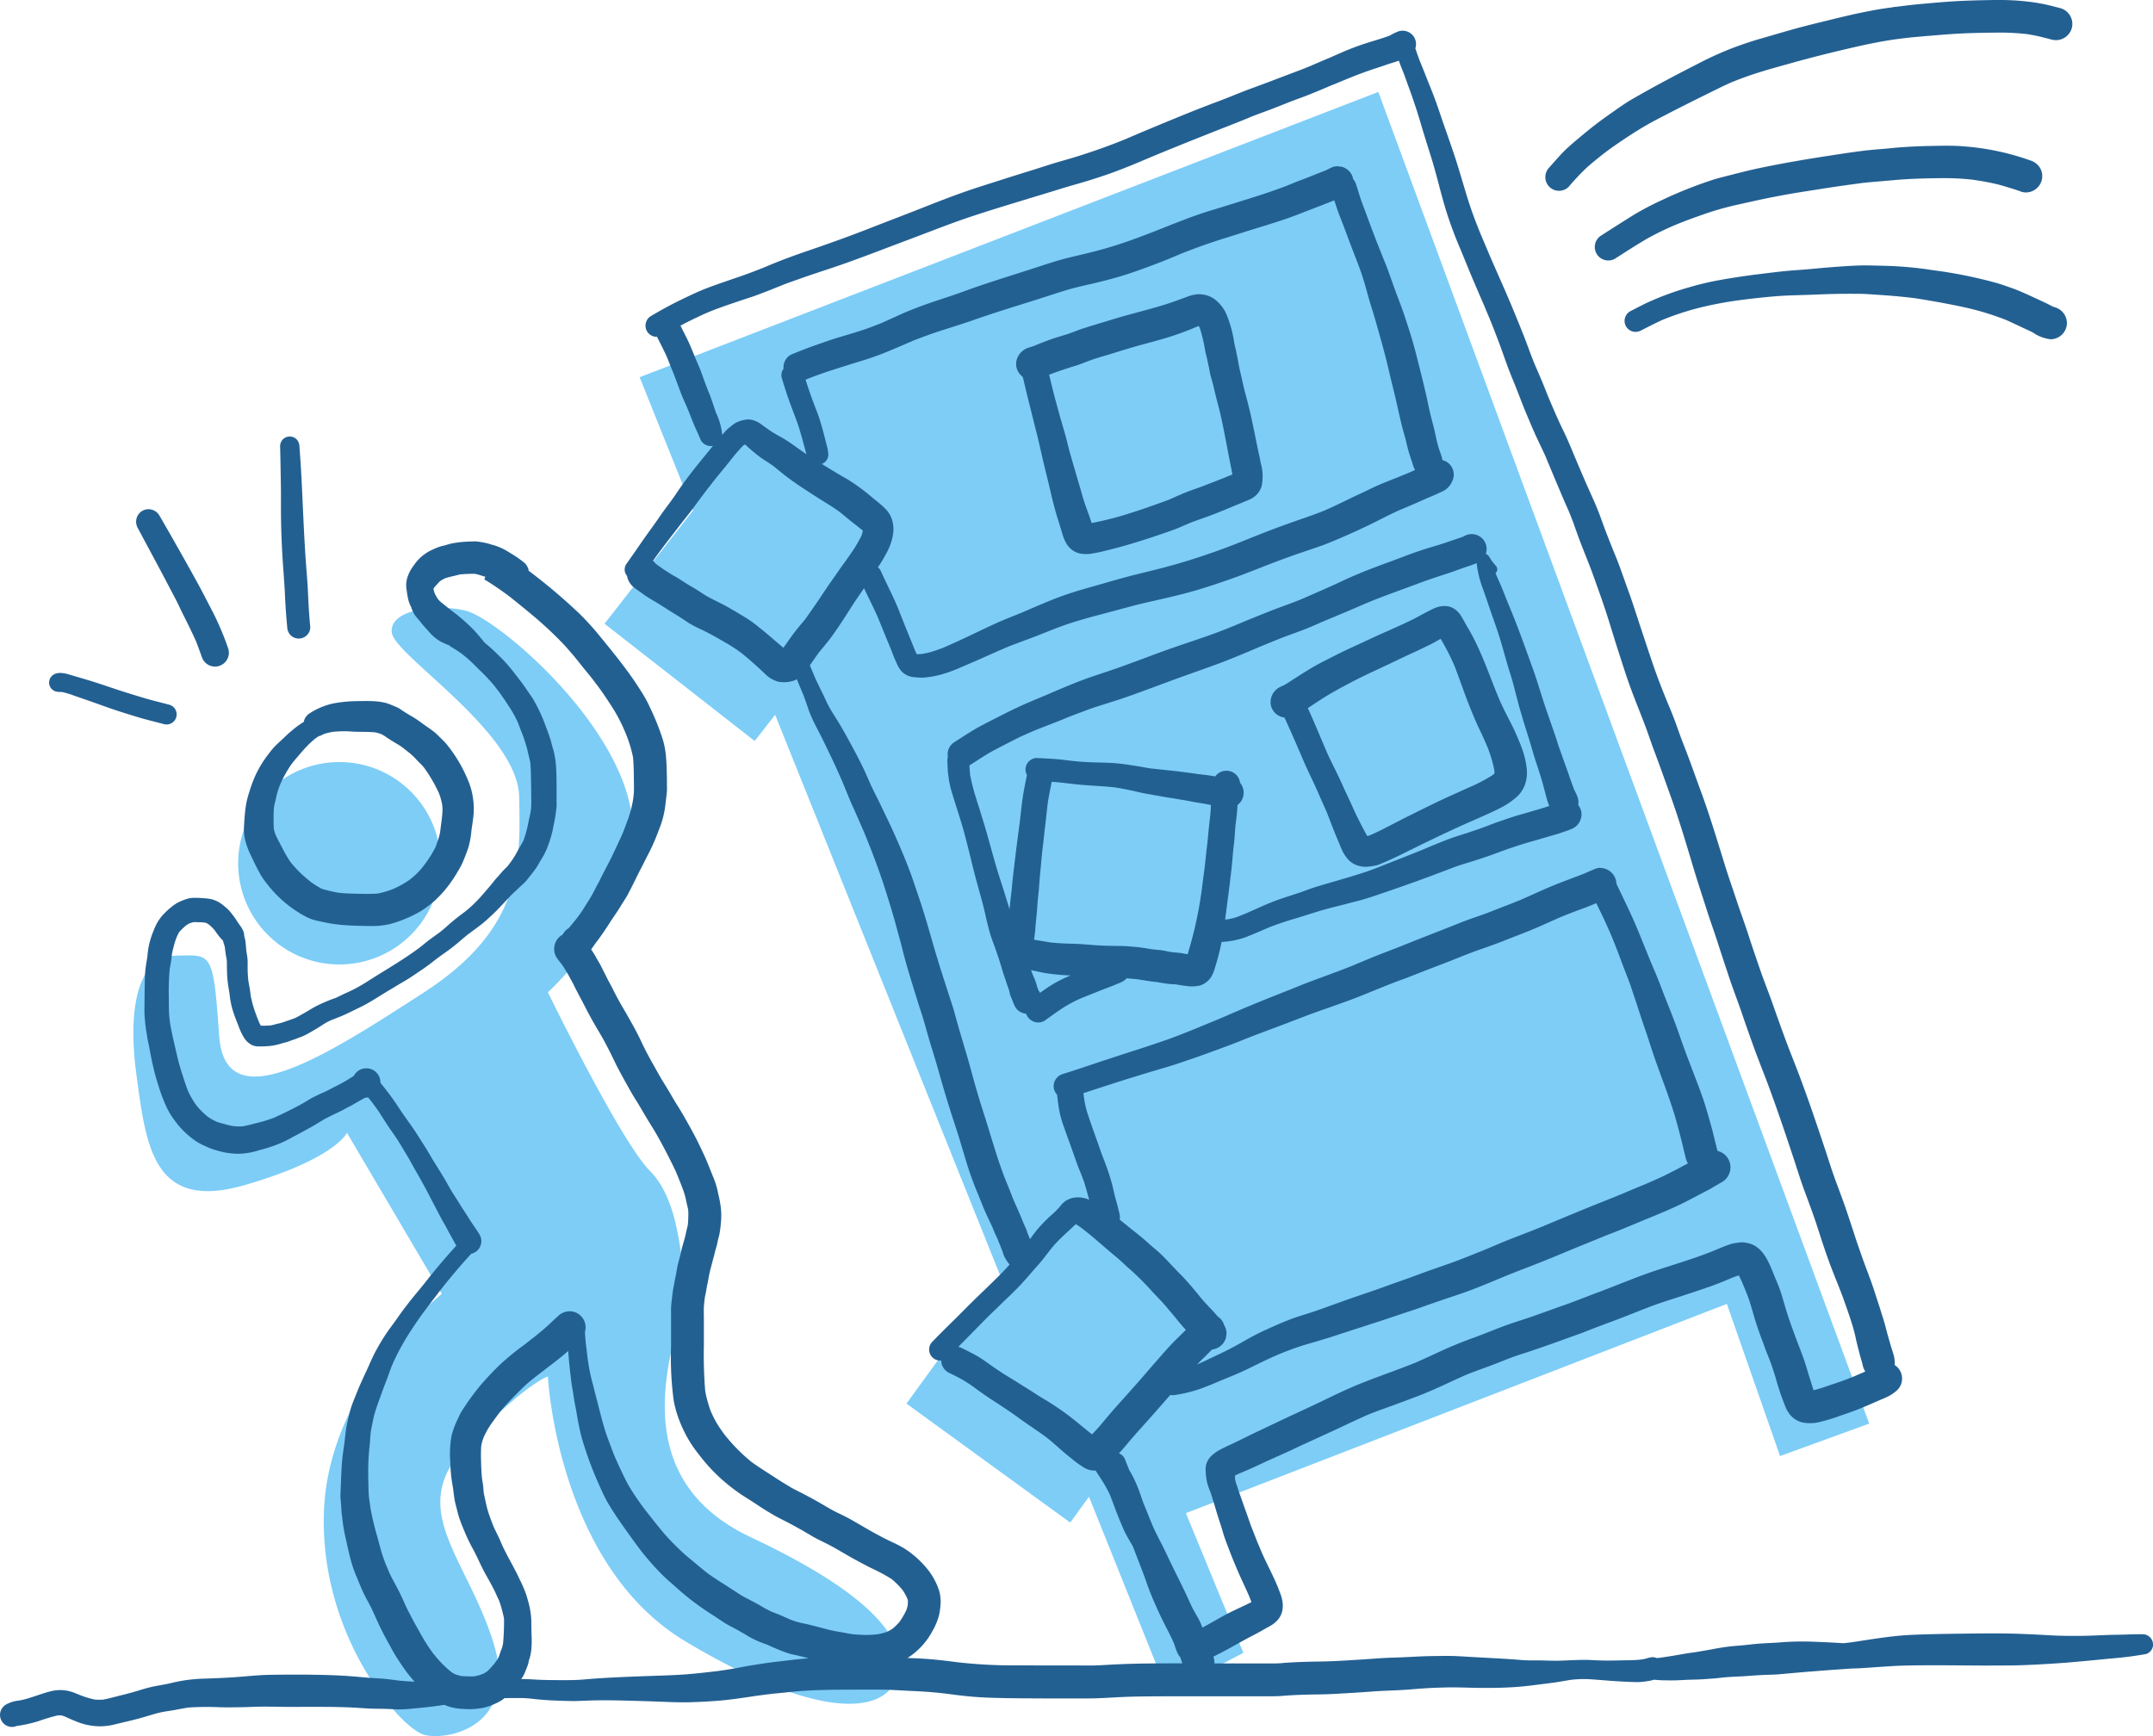<svg xmlns="http://www.w3.org/2000/svg" width="201.93" height="162.845" viewBox="0 0 201.93 162.845">
  <g id="Group_82" data-name="Group 82" transform="translate(-424.5 -2990.493)">
    <path id="Union_3" data-name="Union 3" d="M27.271,154.1c-2.2-.607-9.862-9.282-9.39-21.053s11.051-20.309,11.051-20.309l-8.9-15.109s-1.036,2.44-9.619,4.917S1.2,98.841.3,92.273.535,81.089,3.944,81.02s3.544-.518,4.1,7.483,9.889,2,19.227-4.047,9.028-12.3,8.915-18.339-11.6-13.2-11.937-15.362,4.029-2.776,6.89-2.105,13.951,9.986,15.519,18.656-7.777,17.15-7.777,17.15,6.825,14,9.575,16.758,2.841,8.142,3.349,10.646-7.7,17.223,6.119,23.716,14.905,11.1,13.374,13.792-7.439,3.179-19.493-4.016S38.88,120.486,38.88,120.486s-2.234.711-7.742,6.6.078,10.294,2.6,18.264c2.191,6.911-2.639,8.868-5.389,8.868A4.1,4.1,0,0,1,27.271,154.1ZM89.63,131.771l-1.759,2.421L72.512,123.034l8.768-12.069L60.195,58.426l-1.92,2.455-14.082-11L52.5,39.251,47.485,26.758,116.768,0l46.039,124.911-8.36,3.044-4.992-14.272L98.719,133.31l5.391,13.1-7.1,3.755ZM9.831,72.351a9.493,9.493,0,1,1,9.492,9.493A9.491,9.491,0,0,1,9.831,72.351Z" transform="translate(437.006 2999.116)" fill="#7dcdf7"/>
    <g id="Group_81" data-name="Group 81" transform="translate(424.5 2990.493)">
      <path id="Path_1079" data-name="Path 1079" d="M112.977,336.9c.19.418.392.832.606,1.238.088.167.182.331.275.5a6.768,6.768,0,0,0,.545.773,11.65,11.65,0,0,0,1.071,1.214,11.361,11.361,0,0,0,2.52,1.859,4.255,4.255,0,0,0,.934.373c.245.063.494.112.739.167a13.872,13.872,0,0,0,1.712.263c.936.092,1.883.1,2.823.116a6.417,6.417,0,0,0,.685-.024,7.022,7.022,0,0,0,1.126-.178,10.694,10.694,0,0,0,1.361-.467,11.167,11.167,0,0,0,1.532-.763,9.98,9.98,0,0,0,1.316-1.006,11.055,11.055,0,0,0,1.836-2.246c.118-.175.222-.361.328-.543a6.058,6.058,0,0,0,.343-.63,16.3,16.3,0,0,0,.59-1.528,8,8,0,0,0,.288-1.63c.082-.536.167-1.073.208-1.616a7.024,7.024,0,0,0-.129-1.728,5.859,5.859,0,0,0-.375-1.242,13.466,13.466,0,0,0-.671-1.42,13.09,13.09,0,0,0-1.467-2.152c-.106-.122-.222-.237-.339-.349-.18-.171-.349-.351-.532-.518-.384-.345-.818-.608-1.23-.912l.118.092c-.235-.18-.471-.351-.716-.518s-.488-.3-.732-.445c-.2-.118-.394-.245-.59-.369-.1-.063-.19-.135-.29-.2a3.38,3.38,0,0,0-.557-.259,5.618,5.618,0,0,0-.763-.284,5.44,5.44,0,0,0-1.026-.149c-.263-.018-.526-.024-.792-.024-.3,0-.594.006-.887.01a12.815,12.815,0,0,0-2.034.188,5.568,5.568,0,0,0-.961.259,6.524,6.524,0,0,0-1.4.688,1.225,1.225,0,0,0-.539.7,1.066,1.066,0,0,0-.024.11,8.868,8.868,0,0,0-1.187.877c-.318.265-.614.557-.916.841-.184.171-.373.337-.549.516a8.438,8.438,0,0,0-.671.8,10.444,10.444,0,0,0-1.242,2.05,12.9,12.9,0,0,0-.545,1.491,8.4,8.4,0,0,0-.3,1.159c-.084.506-.131,1.016-.165,1.526-.012.2-.024.394-.035.59a4.665,4.665,0,0,0,.078,1.1A7.188,7.188,0,0,0,112.977,336.9Zm2.111-4.684c.057-.31.143-.612.208-.92a7.357,7.357,0,0,1,.337-1.094c.031-.073.061-.147.092-.218.141-.314.3-.618.471-.92a9.207,9.207,0,0,1,.583-.92c.328-.4.665-.8,1.006-1.185a9.516,9.516,0,0,1,1.13-1.11c.118-.088.239-.173.361-.255a1.45,1.45,0,0,0,.349-.131c.053-.026.1-.055.157-.08a5.364,5.364,0,0,1,.916-.206,10.879,10.879,0,0,1,1.093-.043c.328,0,.655.037.981.045.6.014,1.2,0,1.791.055a3.776,3.776,0,0,1,.535.149l.088.037a3.778,3.778,0,0,1,.494.31c.178.122.363.231.545.347s.377.226.565.341a4.886,4.886,0,0,1,.4.277c.192.155.386.308.581.455a7.587,7.587,0,0,1,.738.71c.124.135.259.259.388.39.1.1.19.208.279.318.251.345.481.706.7,1.073a14.188,14.188,0,0,1,.688,1.318,6.174,6.174,0,0,1,.3,1.1,4.228,4.228,0,0,1,.018.622c-.016.275-.043.551-.078.824-.049.359-.092.716-.139,1.075a4.637,4.637,0,0,1-.19.74c-.08.222-.153.449-.237.669a10.737,10.737,0,0,1-1.149,1.8l-.061.077a6.971,6.971,0,0,1-.606.669c-.182.169-.371.333-.565.49a9.044,9.044,0,0,1-1.493.857,8.5,8.5,0,0,1-1.54.471c-.6.049-1.2.033-1.8.022s-1.22-.027-1.826-.088c-.259-.041-.514-.09-.769-.151-.294-.069-.588-.135-.871-.231a8.254,8.254,0,0,1-1.063-.673c-.316-.257-.624-.52-.922-.8a11.215,11.215,0,0,1-.928-1.014,10.381,10.381,0,0,1-.736-1.249c-.228-.443-.471-.881-.681-1.332a3.9,3.9,0,0,1-.159-.541c-.024-.347-.02-.7-.022-1.042S115.056,332.558,115.089,332.211Z" transform="translate(-89.386 -256.54)" fill="#236092"/>
      <path id="Path_1080" data-name="Path 1080" d="M156.477,467.23a.249.249,0,0,0-.035.014l-.1.043C156.385,467.267,156.43,467.248,156.477,467.23Z" transform="translate(-124.465 -371.911)" fill="#236092"/>
      <path id="Path_1081" data-name="Path 1081" d="M244.726,401.52l-.01.012-.006.01Z" transform="translate(-194.807 -319.607)" fill="#236092"/>
      <path id="Path_1082" data-name="Path 1082" d="M187.12,599.362a.369.369,0,0,1,.027-.033c.035-.047.071-.092.106-.139Z" transform="translate(-148.966 -476.95)" fill="#236092"/>
      <path id="Path_1083" data-name="Path 1083" d="M320.9,668.2c-.006-.006-.01-.014-.016-.02l-.047-.061Z" transform="translate(-255.406 -531.818)" fill="#236092"/>
      <path id="Path_1084" data-name="Path 1084" d="M358.74,742.67l.029.012.02.008C358.771,742.684,358.754,742.676,358.74,742.67Z" transform="translate(-285.574 -591.159)" fill="#236092"/>
      <path id="Path_1085" data-name="Path 1085" d="M294.73,712.953c-.027-.035-.053-.067-.078-.1-.01-.014-.022-.029-.033-.041C294.657,712.859,294.693,712.906,294.73,712.953Z" transform="translate(-234.535 -567.391)" fill="#236092"/>
      <path id="Path_1086" data-name="Path 1086" d="M381.147,293.59l-.092.116c-.024.033-.049.065-.075.1C381.037,293.733,381.092,293.661,381.147,293.59Z" transform="translate(-303.277 -233.695)" fill="#236092"/>
      <path id="Path_1087" data-name="Path 1087" d="M308.852,246.04a.372.372,0,0,1-.027.033l-.055.073C308.8,246.109,308.825,246.075,308.852,246.04Z" transform="translate(-245.798 -195.846)" fill="#236092"/>
      <path id="Path_1088" data-name="Path 1088" d="M476.342,137.634c-.955.294-1.914.573-2.864.883-.475.155-.936.357-1.414.512-.408.135-.822.243-1.228.381-.634.216-1.259.453-1.875.716-.165.061-.331.11-.5.163a1.676,1.676,0,0,0-1.128,1.124,1.487,1.487,0,0,0,.422,1.5,1.442,1.442,0,0,0,.147.129c.2.826.388,1.657.6,2.481.228.894.439,1.793.673,2.685.247.943.441,1.9.665,2.842.218.92.457,1.836.667,2.76s.445,1.828.732,2.726c.129.4.243.8.369,1.2a3.69,3.69,0,0,0,.443,1.024,2.007,2.007,0,0,0,1.049.8,2.932,2.932,0,0,0,1.357.031c.471-.069.932-.18,1.4-.3s.947-.239,1.416-.371c1.024-.288,2.042-.608,3.052-.947.559-.186,1.116-.377,1.669-.579.526-.192,1.038-.424,1.555-.647.677-.269,1.371-.488,2.05-.747.765-.292,1.52-.608,2.275-.926.226-.09.453-.182.675-.277s.433-.169.643-.271a1.806,1.806,0,0,0,.3-.167,2.086,2.086,0,0,0,.373-.308,1.969,1.969,0,0,0,.426-.73,4.43,4.43,0,0,0-.073-2.2c-.086-.486-.2-.967-.3-1.448s-.192-.959-.292-1.438c-.2-.981-.406-1.961-.663-2.93-.124-.469-.255-.936-.365-1.408-.1-.441-.194-.883-.3-1.322-.1-.412-.171-.824-.247-1.242-.043-.233-.1-.463-.141-.7-.047-.271-.131-.535-.18-.806a10.913,10.913,0,0,0-.749-2.711,3.489,3.489,0,0,0-.769-1.089,2.48,2.48,0,0,0-1.136-.665,3.263,3.263,0,0,0-.645-.084c-.035,0-.069,0-.1,0a3.7,3.7,0,0,0-1.069.261c-.428.157-.855.316-1.285.467C480.118,136.645,478.209,137.061,476.342,137.634Zm-2.46,19.158a.06.06,0,0,1-.016-.008l.018.008Zm10.392-18.487.124-.049c.035.057.069.114.1.175a15.223,15.223,0,0,1,.52,2.213c.049.249.131.488.178.739s.112.506.163.761c.039.188.065.377.106.565.047.216.112.428.171.641.124.437.222.881.328,1.322.11.467.241.928.357,1.393.247.983.435,1.981.63,2.976.114.575.222,1.155.333,1.73.092.473.194.945.273,1.422-.312.118-.622.247-.93.377-.641.245-1.279.5-1.922.743-.306.116-.618.222-.926.333-.343.12-.677.255-1.012.4,0,0,0,0,0,0-.4.167-.787.341-1.179.514-.588.228-1.183.426-1.777.641-.69.247-1.385.473-2.085.69a27.447,27.447,0,0,1-3.372.847c-.067-.214-.137-.428-.212-.641-.145-.406-.3-.808-.437-1.216-.157-.467-.279-.943-.418-1.414q-.2-.676-.4-1.357c-.269-.953-.569-1.9-.8-2.864-.206-.877-.49-1.734-.728-2.6-.208-.761-.424-1.522-.616-2.287-.126-.51-.247-1.02-.369-1.53l.026-.012c.8-.3,1.608-.573,2.43-.822.475-.145.938-.341,1.406-.514s.977-.318,1.465-.463c.963-.288,1.918-.6,2.885-.871.934-.261,1.873-.5,2.8-.781A26.7,26.7,0,0,0,484.274,138.305Z" transform="translate(-371.973 -107.682)" fill="#236092"/>
      <path id="Path_1089" data-name="Path 1089" d="M542.18,227.346l.2-.086h0Z" transform="translate(-431.591 -180.897)" fill="#236092"/>
      <path id="Path_1090" data-name="Path 1090" d="M543.19,227.045h0l.129-.055Z" transform="translate(-432.395 -180.682)" fill="#236092"/>
      <path id="Path_1091" data-name="Path 1091" d="M584.959,288.908a1.453,1.453,0,0,0,.573.19c.639,1.377,1.238,2.77,1.834,4.168-.031-.069-.059-.141-.09-.21.426,1,.924,1.971,1.363,2.968-.041-.094-.079-.19-.12-.284.322.767.665,1.522,1,2.281.171.43.331.867.5,1.3q.272.695.567,1.383c.114.279.226.561.349.836a3.845,3.845,0,0,0,.6.908,2.1,2.1,0,0,0,1,.571,2.382,2.382,0,0,0,.883.065,6.1,6.1,0,0,0,.747-.12,3.657,3.657,0,0,0,.516-.194c1.044-.422,2.04-.943,3.052-1.438,1.808-.887,3.625-1.763,5.471-2.566.863-.375,1.728-.753,2.568-1.177a7.268,7.268,0,0,0,1.42-.934c.092-.078.182-.157.265-.241a2.845,2.845,0,0,0,.636-1.03,3.255,3.255,0,0,0,.175-1.334,7.263,7.263,0,0,0-.4-1.873c-.171-.526-.4-1.036-.616-1.542-.385-.881-.863-1.722-1.275-2.591-.082-.171-.159-.345-.237-.518-.063-.149-.127-.3-.19-.445,0-.012-.01-.022-.014-.035-.355-.869-.685-1.746-1.032-2.619-.383-.969-.794-1.922-1.269-2.848-.2-.39-.422-.765-.643-1.142-.112-.2-.218-.394-.33-.59-.047-.082-.092-.163-.141-.243a2.17,2.17,0,0,0-.716-.737,1.6,1.6,0,0,0-.863-.224,2.316,2.316,0,0,0-.479.051,3.108,3.108,0,0,0-.69.257c-.2.1-.392.2-.588.3-.447.229-.875.486-1.326.7-.924.451-1.869.863-2.809,1.283-.965.433-1.922.887-2.883,1.33-.928.426-1.836.892-2.744,1.359s-1.775,1.03-2.642,1.585c-.277.177-.551.369-.84.526-.133.071-.267.131-.4.192a1.518,1.518,0,0,0-.484.359,1.539,1.539,0,0,0-.373,1.459A1.482,1.482,0,0,0,584.959,288.908Zm4.007-1.506c.855-.559,1.75-1.036,2.652-1.516.94-.5,1.907-.953,2.87-1.4s1.91-.914,2.87-1.355c.634-.292,1.265-.588,1.891-.9.316-.159.622-.341.932-.514.018.033.039.065.059.1.173.284.333.579.492.871.277.514.522,1.051.757,1.587.482,1.236.9,2.5,1.389,3.729.308.767.618,1.532.981,2.275.249.51.475,1.034.7,1.557a11.938,11.938,0,0,1,.663,2.222c.006.094.01.188.01.281q-.089.086-.184.165a15.393,15.393,0,0,1-2.348,1.212c-.826.384-1.661.747-2.483,1.134-.953.451-1.9.922-2.842,1.389s-1.869.961-2.809,1.432c-.326.163-.655.316-.987.463a2.622,2.622,0,0,1-.271.084c-.118-.188-.222-.382-.326-.579-.178-.331-.347-.665-.514-1-.357-.7-.659-1.432-1-2.144-.32-.667-.616-1.346-.934-2.014-.345-.718-.714-1.424-1.034-2.154-.182-.428-.365-.857-.547-1.285s-.361-.853-.543-1.277c-.22-.52-.449-1.034-.683-1.546C588.133,287.941,588.551,287.673,588.966,287.4Z" transform="translate(-465.065 -221.795)" fill="#236092"/>
      <path id="Path_1092" data-name="Path 1092" d="M712.7,17.52a22.853,22.853,0,0,1,1.683-1.789c.545-.484,1.114-.943,1.689-1.391.808-.612,1.646-1.175,2.5-1.73a30.8,30.8,0,0,1,2.732-1.579c1.873-.977,3.76-1.914,5.657-2.844.316-.155.634-.3.955-.445q1.322-.542,2.685-.967c1.022-.32,2.058-.6,3.089-.887,1.989-.557,4-1.051,6.012-1.51,1.132-.259,2.275-.486,3.423-.661l.249-.033.176-.024.051-.006.2-.027.025,0,.151-.02c.914-.118,1.832-.188,2.75-.265,1.032-.088,2.063-.169,3.1-.214,1.016-.045,2.034-.057,3.052-.069a23.3,23.3,0,0,1,2.772.135c.337.051.671.11,1,.184.455.1.9.222,1.353.337a1.545,1.545,0,0,0,1.879-1.067A1.541,1.541,0,0,0,758.809.763C758.3.634,757.8.5,757.289.392a18.232,18.232,0,0,0-1.85-.277A22.337,22.337,0,0,0,753.019,0q-.37,0-.741.006c-1.1.018-2.2.045-3.293.108-1.055.059-2.107.159-3.16.251-.8.071-1.6.167-2.4.273a1.541,1.541,0,0,0-.361.049c-.551.073-1.1.149-1.65.251-.524.1-1.047.2-1.567.31-1.006.212-2,.463-3,.706s-2,.488-3,.765c-1.038.288-2.071.6-3.107.894-1,.286-1.985.626-2.954,1a33.751,33.751,0,0,0-3.119,1.446c-1.873.957-3.733,1.936-5.559,2.981-.363.208-.728.414-1.079.645-.367.241-.724.49-1.083.743-.783.551-1.559,1.1-2.3,1.706-.675.545-1.344,1.1-1.989,1.677s-1.191,1.249-1.773,1.889a1.333,1.333,0,0,0-.377.91,1.287,1.287,0,0,0,2.2.908Z" transform="translate(-565.572 0)" fill="#236092"/>
      <path id="Path_1093" data-name="Path 1093" d="M757.038,70.66l.092-.012-.039.006,1.251-.169c.853-.1,1.707-.153,2.562-.233.873-.082,1.746-.145,2.622-.175q1.279-.046,2.56-.051a23.621,23.621,0,0,1,2.632.145c.737.106,1.469.231,2.193.4.418.1.83.222,1.242.349.394.12.783.243,1.169.388a1.48,1.48,0,0,0,1.177-.153,1.529,1.529,0,0,0,.551-2.091,1.63,1.63,0,0,0-.914-.7,23.669,23.669,0,0,0-6.279-1.322c-.516-.045-1.034-.057-1.552-.057-.535,0-1.067.014-1.6.024-1.045.02-2.087.069-3.13.157-.481.041-.959.1-1.44.133-.532.041-1.063.088-1.591.151-1.155.143-2.305.322-3.456.5-2.105.322-4.2.683-6.284,1.118-1.022.212-2.034.475-3.044.734-.477.122-.959.237-1.428.39-.522.171-1.043.353-1.557.545q-1.61.6-3.162,1.336a27.415,27.415,0,0,0-2.711,1.424c-1,.622-1.991,1.257-2.983,1.893a1.266,1.266,0,1,0,1.277,2.187c.981-.63,1.96-1.265,2.966-1.854a26.554,26.554,0,0,1,2.954-1.42c.924-.373,1.865-.708,2.807-1.03a27.96,27.96,0,0,1,2.956-.8c1.044-.235,2.089-.471,3.14-.675,1.028-.2,2.059-.384,3.093-.541,1.283-.2,2.566-.408,3.854-.585l-.069.01.008,0c-.059.008-.118.016-.177.022l.3-.041c-.041.006-.084.012-.124.016l.077-.01-.014,0,.165-.022-.073.01.031,0C757.073,70.656,757.054,70.658,757.038,70.66Z" transform="translate(-583.716 -53.316)" fill="#236092"/>
      <path id="Path_1094" data-name="Path 1094" d="M747.734,128.212a1.083,1.083,0,0,0,.8-.1c.665-.339,1.322-.683,2-.989A26.057,26.057,0,0,1,754,125.984a35.342,35.342,0,0,1,3.823-.718c1.022-.135,2.046-.245,3.074-.337,1.057-.1,2.114-.112,3.174-.149,1.089-.037,2.179-.092,3.268-.1q.826-.009,1.652,0c.557,0,1.114.051,1.669.086,1.21.078,2.415.18,3.617.333,1.483.237,2.97.5,4.437.814a26.116,26.116,0,0,1,4.042,1.218c.536.239,1.067.492,1.6.743.3.143.612.279.912.432a3.657,3.657,0,0,0,1.673.637,1.541,1.541,0,0,0,1.524-1.524,1.564,1.564,0,0,0-1.253-1.51c-.326-.163-.649-.333-.981-.486-.4-.186-.806-.377-1.212-.561-.534-.241-1.071-.488-1.622-.685-.488-.177-.979-.347-1.475-.5a43.177,43.177,0,0,0-6.047-1.218c-1.108-.177-2.222-.292-3.342-.359-.553-.033-1.108-.049-1.663-.061-.42-.01-.843-.024-1.263-.024-.112,0-.224,0-.337,0-1.083.024-2.164.11-3.244.194-.547.043-1.094.1-1.64.149-.565.051-1.132.086-1.7.131-1.071.082-2.136.231-3.2.357-1.144.137-2.285.316-3.421.512a27.9,27.9,0,0,0-3.074.72,26.961,26.961,0,0,0-2.95,1.022c-.455.192-.912.386-1.353.61-.4.2-.8.412-1.2.616a1.043,1.043,0,0,0-.371,1.42A1.065,1.065,0,0,0,747.734,128.212Z" transform="translate(-594.608 -97.119)" fill="#236092"/>
      <path id="Path_1095" data-name="Path 1095" d="M128.953,208.214c.014,1.126.055,2.248.116,3.37.059,1.089.149,2.179.218,3.266.035.537.049,1.075.084,1.614q.064,1.05.165,2.1a1.149,1.149,0,0,0,.316.765,1.084,1.084,0,0,0,1.53,0,1.041,1.041,0,0,0,.316-.765c-.11-1.128-.171-2.256-.222-3.391-.049-1.067-.155-2.128-.224-3.193-.145-2.207-.235-4.419-.339-6.628q-.089-1.879-.233-3.754a.964.964,0,0,0-.265-.641.906.906,0,0,0-1.546.641c.033,1.175.049,2.35.069,3.523C128.961,206.149,128.94,207.182,128.953,208.214Z" transform="translate(-102.598 -159.748)" fill="#236092"/>
      <path id="Path_1096" data-name="Path 1096" d="M65.655,241.165l.757,1.442c.222.426.416.867.632,1.3.43.849.851,1.7,1.24,2.564.19.479.365.963.537,1.45a1.354,1.354,0,0,0,.6.775,1.3,1.3,0,0,0,1.779-.467,1.269,1.269,0,0,0,.131-1,25.937,25.937,0,0,0-1.467-3.482c-.486-.924-.953-1.861-1.457-2.774q-1.656-3.005-3.374-5.975c-.059-.1-.12-.2-.18-.306a1.184,1.184,0,0,0-1.02-.577,1.148,1.148,0,0,0-.581.157,1.187,1.187,0,0,0-.42,1.6C63.768,237.637,64.727,239.392,65.655,241.165Z" transform="translate(-49.912 -186.35)" fill="#236092"/>
      <path id="Path_1097" data-name="Path 1097" d="M23.313,311.146a2.921,2.921,0,0,0,.565.045,7.627,7.627,0,0,1,1.087.322c.408.145.818.284,1.228.426.771.265,1.538.549,2.309.816.824.286,1.657.539,2.493.794.812.247,1.644.439,2.466.659a.944.944,0,0,0,.5-1.82c-.849-.226-1.706-.428-2.544-.683-.877-.265-1.752-.53-2.619-.824-.806-.271-1.61-.543-2.424-.792-.416-.126-.832-.247-1.249-.369-.186-.055-.369-.11-.555-.163a3.084,3.084,0,0,0-.857-.157,1.31,1.31,0,0,0-.4.059.888.888,0,0,0-.643.843A.878.878,0,0,0,23.313,311.146Z" transform="translate(-18.065 -246.28)" fill="#236092"/>
      <path id="Path_1098" data-name="Path 1098" d="M708.62,563.6h0c.025-.01.051-.02.076-.033l.281-.118Z" transform="translate(-564.076 -448.501)" fill="#236092"/>
      <path id="Path_1099" data-name="Path 1099" d="M313.764,182.574l-.055-.133c-.012-.031-.027-.061-.039-.092C313.7,182.423,313.731,182.5,313.764,182.574Z" transform="translate(-249.699 -145.149)" fill="#236092"/>
      <path id="Path_1100" data-name="Path 1100" d="M318.05,160.35c0,.006.006.012.008.018l.061.141C318.1,160.456,318.073,160.4,318.05,160.35Z" transform="translate(-253.185 -127.637)" fill="#236092"/>
      <path id="Path_1101" data-name="Path 1101" d="M442.548,290.419a1.7,1.7,0,0,0,.526.165,1.109,1.109,0,0,0,.1.218,1.211,1.211,0,0,0,.712.547,1.149,1.149,0,0,0,.918-.12c.59-.418,1.173-.851,1.779-1.242a12.526,12.526,0,0,1,1.62-.855c.628-.259,1.263-.5,1.893-.757.345-.137.694-.263,1.04-.4.153-.059.3-.124.451-.186s.329-.131.488-.206a1.566,1.566,0,0,0,.416-.326s0,0,0,0c.355.022.71.051,1.063.092.6.1,1.185.2,1.787.257.335.055.665.118,1,.161.259.033.518.037.777.057.341.057.679.114,1.024.151a3.278,3.278,0,0,0,1.238-.049,1.9,1.9,0,0,0,1.12-.936,4.191,4.191,0,0,0,.3-.788c.1-.324.192-.651.282-.979.124-.455.226-.916.316-1.379a7.959,7.959,0,0,0,2.183-.42c.73-.277,1.444-.594,2.16-.9.9-.367,1.81-.653,2.736-.93s1.83-.588,2.758-.841c.469-.129.944-.245,1.418-.363s.916-.247,1.377-.359c.985-.241,1.948-.59,2.909-.918.881-.3,1.765-.612,2.644-.926s1.736-.637,2.6-.963c.455-.171.9-.351,1.363-.51.488-.169.981-.306,1.471-.465s.961-.31,1.438-.473c.5-.171.981-.365,1.475-.541.573-.2,1.151-.4,1.734-.579.551-.169,1.11-.316,1.663-.483.528-.159,1.057-.31,1.587-.463.253-.073.5-.169.747-.251.222-.071.43-.157.647-.251a1.487,1.487,0,0,0,.808-.989,1.379,1.379,0,0,0-.135-1.028,1.309,1.309,0,0,0-.133-.184,1.5,1.5,0,0,0-.057-.755,7.037,7.037,0,0,0-.32-.687c-.3-.783-.557-1.585-.847-2.373-.167-.457-.324-.92-.492-1.377s-.3-.928-.459-1.389c-.275-.8-.559-1.6-.832-2.4-.292-.853-.553-1.712-.824-2.569-.253-.8-.547-1.585-.83-2.375-.3-.82-.59-1.638-.9-2.454-.316-.843-.651-1.677-1-2.509-.18-.432-.345-.871-.52-1.306s-.367-.849-.553-1.271c-.041-.1-.08-.2-.118-.3l.035-.031a.461.461,0,0,0,0-.639c-.122-.147-.243-.3-.363-.443-.124-.177-.22-.371-.359-.539a.464.464,0,0,0-.228-.143,1.4,1.4,0,0,0-2.038-1.665c-.041.018-.082.037-.12.057-.412.153-.834.282-1.249.428-.5.175-1,.335-1.5.481q-1.353.395-2.67.9c-.932.357-1.871.694-2.805,1.045-1.022.384-2.03.8-3.019,1.265-1.306.614-2.632,1.183-3.954,1.761-.953.386-1.926.714-2.883,1.091-1.051.418-2.1.841-3.14,1.279l.1-.041q-1.423.6-2.881,1.112c-1.049.369-2.107.714-3.158,1.079-1.983.692-3.931,1.477-5.92,2.15-1.006.341-2.024.661-3.013,1.051-1.02.4-2.026.83-3.032,1.267-.726.3-1.457.6-2.175.922-.745.337-1.483.7-2.209,1.075-.681.353-1.379.688-2.048,1.067-.724.412-1.42.881-2.124,1.328a1.338,1.338,0,0,0-.61,1.4.863.863,0,0,0-.051.333c.01.28.022.557.035.836.014.318.065.634.108.951a9.545,9.545,0,0,0,.357,1.446c.275.928.588,1.844.863,2.772.559,1.887.951,3.817,1.483,5.712.275.977.557,1.961.765,2.952.092.437.212.871.322,1.3a12.279,12.279,0,0,0,.4,1.2c.3.816.579,1.646.82,2.485.116.408.273.8.4,1.21.065.214.149.42.218.634s.082.41.163.6c.033.078.065.155.1.231C441.908,289.637,442.051,290.178,442.548,290.419Zm2.96-2.57c-.39.239-.765.5-1.136.769l-.031-.063c-.031-.051-.063-.1-.1-.145-.029-.08-.061-.157-.094-.235-.045-.129-.075-.259-.114-.392a5.851,5.851,0,0,0-.286-.728c-.075-.188-.147-.375-.218-.565.086.016.169.037.255.053.432.084.857.192,1.291.251.6.082,1.2.151,1.812.175.12.006.241.01.361.014A12.353,12.353,0,0,0,445.509,287.848Zm14.107-9.484a37.245,37.245,0,0,1-1.4,6.636c-.153-.029-.3-.061-.457-.088-.355-.063-.71-.082-1.065-.116-.226-.039-.453-.09-.679-.133-.337-.065-.681-.084-1.024-.118-.39-.059-.779-.129-1.171-.182s-.8-.08-1.193-.112-.8-.033-1.2-.037-.828-.016-1.242-.033c-.863-.033-1.722-.143-2.585-.165-.743-.02-1.483-.045-2.222-.124-.361-.055-.72-.122-1.079-.18-.161-.027-.324-.055-.486-.084.047-.324.092-.651.116-.977.037-.5.086-.987.137-1.483.043-.424.059-.851.1-1.277.037-.41.092-.82.118-1.23.059-.9.159-1.8.237-2.7.039-.445.092-.885.145-1.328.057-.469.1-.94.159-1.41l-.018.137c.11-.851.19-1.7.292-2.554.1-.665.243-1.328.373-1.989.163.01.326.022.49.039.577.053,1.153.131,1.73.192,1.212.129,2.432.163,3.644.288.83.124,1.646.3,2.464.492.486.112.977.184,1.469.273.439.08.875.163,1.318.227.422.059.84.145,1.261.208.479.073.951.192,1.432.259.379.053.753.131,1.128.2q-.012.132-.018.263c-.02.467-.073.932-.135,1.4.014-.11.029-.22.045-.33-.116.865-.161,1.734-.277,2.6.014-.112.031-.222.045-.335-.108.794-.171,1.589-.271,2.385C459.732,277.438,459.677,277.9,459.616,278.364Zm-19.369-1.654c-.21-.722-.41-1.446-.612-2.173s-.4-1.442-.628-2.156c-.11-.345-.21-.694-.318-1.038s-.218-.661-.316-1a18.893,18.893,0,0,1-.555-2.162c-.031-.3-.049-.6-.061-.9.506-.322,1.008-.653,1.52-.967.479-.3.971-.555,1.471-.812s.977-.506,1.469-.751,1.024-.471,1.54-.7c1.075-.437,2.167-.834,3.236-1.285l-.328.139c.467-.2.936-.379,1.412-.555s.957-.365,1.442-.524c1-.322,2.01-.622,3-.971,2-.7,3.97-1.469,5.967-2.175,1.12-.4,2.24-.787,3.348-1.22,1.043-.406,2.071-.845,3.1-1.283.887-.365,1.775-.739,2.677-1.071.486-.179.973-.353,1.457-.539.575-.22,1.138-.471,1.7-.716l-.328.139.7-.3c-.037.016-.073.031-.108.047l.537-.226c1.193-.488,2.375-1,3.56-1.51,1.616-.665,3.27-1.234,4.9-1.85.826-.31,1.671-.583,2.509-.855.471-.153.934-.326,1.4-.492.432-.153.873-.288,1.3-.457l.1-.041a2.309,2.309,0,0,0,.033.379c.039.235.084.469.135.7a10.811,10.811,0,0,0,.394,1.3c.312.861.594,1.734.9,2.6s.6,1.705.849,2.568c.243.832.465,1.671.724,2.5.126.4.253.8.363,1.206.12.447.228.9.349,1.342s.224.877.357,1.31c.124.408.237.82.365,1.226.263.838.528,1.673.771,2.517.269.943.612,1.863.881,2.807.12.422.23.849.343,1.273.055.206.106.416.175.62.049.145.1.29.163.43-.133.045-.263.092-.4.133-.445.139-.894.267-1.34.4-.483.145-.971.273-1.452.422-.528.163-1.051.347-1.573.528-.5.175-.985.369-1.479.551-.459.171-.928.32-1.391.477-.494.167-.994.31-1.483.484-.459.161-.908.343-1.359.524-.267.108-.532.216-.8.328l-.618.263c-.871.353-1.74.7-2.617,1.04s-1.75.714-2.644,1.016c-.957.324-1.926.6-2.895.887-.934.277-1.873.522-2.785.869s-1.883.61-2.809.955c-.963.359-1.885.806-2.83,1.212-.282.118-.563.233-.851.337a4.929,4.929,0,0,1-.922.218c-.053.006-.1.008-.157.014.035-.257.067-.514.1-.769.065-.469.12-.938.182-1.41.114-.81.2-1.624.3-2.438.092-.743.126-1.491.216-2.234.041-.33.076-.663.1-1s.037-.667.078-1c.043-.365.092-.73.129-1.1.027-.265.039-.53.061-.8a1.442,1.442,0,0,0,.381-.426,1.464,1.464,0,0,0-.149-1.659,1.271,1.271,0,0,0-.361-.745,1.3,1.3,0,0,0-1.836,0,1.373,1.373,0,0,0-.129.153l-.371-.061c-.369-.057-.739-.1-1.11-.141-.792-.112-1.583-.222-2.377-.312-.738-.082-1.481-.153-2.22-.237-.392-.061-.779-.139-1.169-.2-.5-.08-.989-.161-1.487-.222-.9-.114-1.8-.12-2.707-.145a25.866,25.866,0,0,1-2.605-.214c-.889-.112-1.783-.149-2.677-.194l-.047,0a1.083,1.083,0,0,0-1.026,1.073,1.041,1.041,0,0,0,.137.512c-.161.808-.335,1.618-.441,2.434-.092.7-.159,1.41-.247,2.114-.086.6-.157,1.2-.235,1.793-.094.7-.175,1.393-.259,2.091-.08.681-.165,1.359-.224,2.044-.055.645-.153,1.283-.208,1.928l-.018.2c-.114-.367-.224-.736-.339-1.1C440.88,278.692,440.535,277.709,440.247,276.709Z" transform="translate(-346.829 -195.488)" fill="#236092"/>
      <path id="Path_1102" data-name="Path 1102" d="M656.9,389.375c.018-.008.037-.014.053-.022l.031-.012C656.955,389.352,656.927,389.362,656.9,389.375Z" transform="translate(-522.907 -309.911)" fill="#236092"/>
      <path id="Path_1103" data-name="Path 1103" d="M201.067,164.561c-.516,0-1.03.008-1.544.029-.488.018-.975.018-1.463.033-.94.027-1.881.084-2.823.092-.973.008-1.942,0-2.915-.057s-1.92-.1-2.879-.137c-.822-.027-1.646-.037-2.471-.037-1.106,0-2.213.016-3.319.029-.932.01-1.867.027-2.8.055s-1.873.057-2.8.149c-1.414.141-2.815.379-4.219.588-.273.035-.547.069-.82.1-.871-.057-1.74-.1-2.613-.133q-.649-.028-1.3-.029-.7,0-1.4.037c-.414.022-.824.067-1.238.086-.457.02-.914.043-1.371.078s-.91.088-1.363.137c-.424.047-.851.067-1.275.114-.571.063-1.14.153-1.706.263-.459.088-.92.161-1.379.243-.282.051-.567.082-.851.124-.324.049-.645.106-.967.163-.571.1-1.147.192-1.72.273-.118.014-.237.024-.355.037a.9.9,0,0,0-.659-.041.038.038,0,0,1-.014,0,.029.029,0,0,1-.012,0c-.047.01-.094.022-.143.037-.094.029-.186.057-.282.078-.139.031-.279.051-.422.071-.055.006-.11.012-.165.016-.453.043-.912.039-1.367.049-.571.012-1.14.027-1.712.022-.518,0-1.036-.033-1.555-.055s-1.024,0-1.536.018c-.477.016-.955.045-1.434.053-.543.008-1.085-.022-1.628-.029-.161,0-.322,0-.483,0-.408,0-.816,0-1.222-.033-.561-.045-1.122-.09-1.683-.122-1.144-.067-2.289-.122-3.431-.19-.553-.033-1.108-.071-1.663-.075l-.353,0c-.506,0-1.01.008-1.516.018-1.126.022-2.25.112-3.376.139s-2.228.133-3.342.2-2.25.145-3.374.163-2.246.041-3.366.118c-.247.016-.492.045-.736.057-.265.012-.532.008-.8.008H114c0-.006,0-.012,0-.018a1.731,1.731,0,0,0-.1-.62c.94-.453,1.842-.971,2.756-1.477.447-.247.9-.479,1.353-.72.408-.218.806-.455,1.212-.677a2.755,2.755,0,0,0,.675-.524,1.968,1.968,0,0,0,.447-.8,2.519,2.519,0,0,0-.01-1.208,4.06,4.06,0,0,0-.206-.649c-.131-.347-.267-.692-.42-1.028-.408-.912-.879-1.793-1.277-2.709l-.161-.382c.008.018.014.037.022.053-.082-.194-.163-.388-.247-.581-.161-.4-.316-.806-.477-1.208-.222-.553-.4-1.126-.606-1.685s-.4-1.144-.608-1.71c-.1-.259-.169-.522-.261-.783a3.826,3.826,0,0,1-.151-.516c-.008-.126-.012-.257-.01-.386.122-.061.249-.118.375-.175s.265-.112.4-.169c-.114.047-.228.1-.343.145.537-.226,1.071-.455,1.6-.7.43-.2.857-.406,1.289-.6.469-.212.943-.418,1.414-.63s.953-.451,1.432-.671l2.9-1.33c.967-.443,1.924-.908,2.893-1.346.2-.092.4-.18.606-.267.712-.286,1.438-.539,2.16-.8.785-.29,1.567-.583,2.35-.877,1.55-.583,3.027-1.328,4.541-2,.859-.349,1.734-.649,2.6-.977.481-.182.957-.377,1.436-.565s1-.357,1.5-.518c.914-.292,1.818-.614,2.724-.932.5-.175.987-.359,1.483-.537s1-.347,1.483-.541c1-.4,2-.763,3.005-1.142.94-.355,1.873-.734,2.809-1.1s1.867-.659,2.809-.963,1.861-.61,2.789-.926c.7-.237,1.375-.506,2.052-.792a9.632,9.632,0,0,1,.938-.355c.112.2.208.408.3.618l.282.667c.171.43.349.859.481,1.3.151.5.3,1,.445,1.5.282.955.649,1.885.987,2.819.149.414.328.816.481,1.228.165.449.306.9.451,1.361a24.319,24.319,0,0,0,1.026,3.009,2.565,2.565,0,0,0,.186.324,2.189,2.189,0,0,0,.388.467,2.29,2.29,0,0,0,.9.49,3.713,3.713,0,0,0,1.732-.051,15.374,15.374,0,0,0,1.865-.573c.649-.214,1.291-.441,1.926-.7.653-.263,1.291-.553,1.938-.83a7.176,7.176,0,0,0,.688-.312,3.807,3.807,0,0,0,.8-.571,1.507,1.507,0,0,0-.259-2.342,2.526,2.526,0,0,0-.118-1.032c-.073-.269-.171-.532-.247-.8-.153-.543-.318-1.081-.453-1.63s-.316-1.081-.481-1.62c-.175-.571-.371-1.136-.551-1.706-.369-1.169-.839-2.3-1.242-3.458-.2-.583-.412-1.163-.6-1.75s-.394-1.191-.588-1.789c-.371-1.151-.8-2.281-1.22-3.415-.388-1.042-.71-2.105-1.063-3.162-.759-2.273-1.524-4.543-2.369-6.787-.422-1.122-.879-2.23-1.293-3.352s-.816-2.238-1.208-3.362c-.375-1.073-.806-2.128-1.175-3.2-.384-1.11-.761-2.222-1.124-3.338-.343-1.055-.73-2.1-1.079-3.148-.379-1.151-.783-2.291-1.14-3.446-.728-2.356-1.44-4.725-2.3-7.04-.516-1.4-1-2.8-1.55-4.186-.267-.675-.5-1.367-.749-2.048s-.535-1.367-.82-2.044c-.455-1.116-.892-2.24-1.283-3.38s-.777-2.315-1.161-3.474-.738-2.3-1.153-3.436-.792-2.283-1.253-3.4c-.288-.694-.563-1.391-.834-2.093-.249-.643-.469-1.3-.72-1.938-.3-.765-.641-1.508-.977-2.256-.318-.708-.618-1.422-.924-2.136l-.218-.518c.043.1.084.2.126.3-.133-.318-.269-.634-.4-.951-.21-.51-.424-1.018-.655-1.518-.206-.449-.426-.889-.632-1.338-.341-.745-.663-1.5-.983-2.252-.249-.61-.484-1.224-.743-1.832-.2-.473-.408-.943-.61-1.416-.375-.916-.692-1.854-1.061-2.772-.4-1-.8-1.993-1.22-2.981-.61-1.444-1.259-2.872-1.881-4.311q-.447-1.065-.9-2.13c-.42-1.03-.816-2.075-1.149-3.136-.316-1.012-.612-2.028-.92-3.042-.335-1.1-.718-2.177-1.091-3.262-.188-.543-.384-1.083-.565-1.628s-.373-1.1-.579-1.65c-.226-.606-.473-1.2-.712-1.805-.224-.571-.449-1.142-.688-1.708l.092.218c-.18-.441-.333-.892-.486-1.342a1.258,1.258,0,0,0-1.206-1.657,1.2,1.2,0,0,0-.326.045,4.709,4.709,0,0,0-.863.412c-.683.255-1.387.457-2.083.673a24.662,24.662,0,0,0-2.632,1c.1-.041.2-.084.3-.124q-.6.251-1.189.514c-.643.269-1.283.547-1.926.824-.887.365-1.789.688-2.685,1.032-.961.371-1.926.728-2.891,1.083s-1.922.769-2.891,1.132-1.944.739-2.907,1.128q-2.032.823-4.052,1.671l.161-.067c-.7.29-1.4.592-2.093.889a56.369,56.369,0,0,1-5.988,2.038c-.959.275-1.907.6-2.86.892q-1.588.49-3.172,1c-1.03.328-2.069.651-3.089,1.014q-1.558.554-3.095,1.165c-1.989.792-3.988,1.548-5.984,2.328-1.571.612-3.154,1.183-4.747,1.734-.785.271-1.569.539-2.35.824-.763.279-1.516.577-2.264.894q-1.331.551-2.693,1.016c-.9.31-1.808.616-2.7.947-.934.345-1.832.779-2.728,1.214-.93.451-1.836.955-2.728,1.479a1.049,1.049,0,0,0,.557,1.956l.016.035c.318.632.647,1.259.934,1.905.167.418.324.838.5,1.255-.006-.016-.014-.033-.02-.049.347.843.63,1.708.979,2.548.1.228.2.453.3.679.045.108.092.214.139.322.067.165.137.33.206.5l-.122-.29c.163.394.312.792.473,1.185.169.412.361.814.541,1.222.055.137.108.271.171.4a1.069,1.069,0,0,0,1.13.514c-.641.8-1.3,1.581-1.928,2.387.006-.006.01-.014.016-.02l-.165.214s0,0,0,0l0,0c-.479.622-.94,1.259-1.375,1.912-.494.739-1.059,1.43-1.559,2.167-.524.773-1.089,1.516-1.62,2.285q-.753,1.092-1.516,2.177a.92.92,0,0,0,.092,1.083,1.461,1.461,0,0,0,.041.188,1.749,1.749,0,0,0,.412.712.858.858,0,0,0,.147.139c.21.173.426.318.645.473a10.11,10.11,0,0,0,.945.641c.877.5,1.71,1.071,2.575,1.591.351.21.681.455,1.028.671a10.356,10.356,0,0,0,1.126.59c.857.4,1.669.879,2.489,1.351a14.024,14.024,0,0,1,1.351.9c.739.6,1.45,1.24,2.146,1.891a2.819,2.819,0,0,0,1.242.765,2.957,2.957,0,0,0,1.24-.022,1.69,1.69,0,0,0,.535-.2c.192.467.384.932.581,1.4.116.3.226.59.328.892s.2.61.324.91c.316.806.751,1.555,1.136,2.328.33.667.645,1.34.967,2.009.333.694.641,1.4.949,2.1.337.812.655,1.63,1.02,2.43.349.767.681,1.542,1.016,2.315.755,1.832,1.457,3.691,2.05,5.582.314,1,.628,2,.9,3.011.133.488.261.975.4,1.461s.241.951.367,1.424c.265,1.008.571,2,.875,3,.147.481.3.959.447,1.44s.308.932.449,1.4c.294.977.551,1.967.859,2.94.3.938.565,1.887.832,2.834.277.983.575,1.958.881,2.932.277.885.583,1.765.853,2.654s.522,1.767.8,2.644c.3.959.665,1.9,1.055,2.823-.016-.041-.035-.082-.051-.122.251.614.486,1.238.763,1.84.18.39.375.775.551,1.169l.2.49c.014.033.027.065.041.1.033.075.063.151.1.226l-.073-.175c.073.169.151.333.231.5.018.053.037.108.057.161.049.131.106.257.163.381.022.067.045.135.069.2.041.1.084.2.129.3.029.082.051.165.075.249a2.538,2.538,0,0,0,.314.643,2.38,2.38,0,0,0,.3.4c-.32.369-.653.726-1,1.071-.681.673-1.371,1.336-2.06,2s-1.385,1.385-2.081,2.071-1.412,1.385-2.1,2.1a1.036,1.036,0,0,0,.826,1.769,1.334,1.334,0,0,0,.045.322,1.3,1.3,0,0,0,.608.792c.465.228.932.455,1.381.714a12.814,12.814,0,0,1,1.2.8c.343.251.692.5,1.04.736.394.271.8.518,1.193.783.412.277.826.547,1.234.83.379.265.749.545,1.128.808.7.488,1.41.953,2.091,1.463.39.31.765.639,1.136.971.43.384.875.751,1.33,1.106l-.122-.094a9.78,9.78,0,0,0,1.14.82,1.885,1.885,0,0,0,.932.273c.045,0,.09,0,.137-.008.226.351.459.7.681,1.053a11.2,11.2,0,0,1,.669,1.23c.284.714.53,1.44.822,2.15.2.481.386.969.622,1.432.212.414.451.814.69,1.214.235.6.465,1.208.7,1.812.206.537.412,1.079.6,1.622.214.63.467,1.242.728,1.852l-.073-.175q.407.952.861,1.883c.3.608.63,1.2.906,1.822l-.071-.169c.08.186.165.369.249.555.045.135.078.275.131.408l.067.167a3,3,0,0,0,.186.422,1.484,1.484,0,0,0,.18.239c.031.1.063.2.1.306s.061.177.088.265q-1.585,0-3.168.014-1.677.015-3.35.1c-.571.029-1.144.069-1.718.086-.53.014-1.061,0-1.591,0-1.848,0-3.695,0-5.543-.01a46.47,46.47,0,0,1-5.688-.288l.406.055c-1.14-.155-2.283-.3-3.431-.379-.563-.041-1.126-.057-1.689-.082a.515.515,0,0,0,.045-.027A6.714,6.714,0,0,0,86.6,165.62a6.822,6.822,0,0,0,.928-1.314,5.988,5.988,0,0,0,.671-1.65,7.639,7.639,0,0,0,.12-1.036,2.089,2.089,0,0,0-.006-.357,3.5,3.5,0,0,0-.163-.871,6.467,6.467,0,0,0-.828-1.626,9.039,9.039,0,0,0-2.407-2.252,12.5,12.5,0,0,0-1.242-.639c-.432-.208-.859-.426-1.283-.655-.847-.453-1.665-.955-2.5-1.424-.42-.237-.857-.445-1.291-.655-.451-.218-.877-.475-1.31-.728-.863-.508-1.748-.973-2.642-1.422-.349-.175-.677-.392-1.012-.592-.359-.214-.706-.445-1.057-.673-.688-.445-1.383-.875-2.044-1.361a16.878,16.878,0,0,1-2.454-2.493l-.024-.031a12.491,12.491,0,0,1-.783-1.165,10.781,10.781,0,0,1-.526-1.067c-.122-.322-.214-.651-.308-.983a8.393,8.393,0,0,1-.2-.892,41.5,41.5,0,0,1-.124-4.3q0-1.175,0-2.352c0-.4-.018-.812,0-1.214.016-.29.053-.577.086-.867.024-.141.055-.279.084-.418.055-.263.088-.53.145-.794.106-.473.165-.955.292-1.424.116-.428.218-.859.339-1.285.067-.241.116-.486.19-.724a6.011,6.011,0,0,0,.161-.655c.037-.2.1-.4.147-.6a8.447,8.447,0,0,0,.145-1.061,6.516,6.516,0,0,0,.012-1.367,9.408,9.408,0,0,0-.169-1.042c-.067-.273-.118-.547-.18-.82a7.917,7.917,0,0,0-.418-1.234c-.177-.441-.351-.881-.532-1.32-.226-.549-.486-1.077-.741-1.614-.4-.838-.857-1.646-1.312-2.454-.247-.441-.508-.871-.779-1.3-.259-.408-.492-.83-.739-1.244s-.492-.8-.732-1.2-.471-.84-.712-1.259c-.42-.732-.818-1.485-1.175-2.25-.432-.924-.934-1.8-1.442-2.687-.245-.426-.5-.849-.732-1.281-.21-.384-.4-.773-.6-1.161-.09-.171-.184-.343-.277-.514-.126-.235-.235-.477-.359-.712s-.226-.445-.339-.667c-.12-.241-.267-.471-.4-.71-.161-.3-.345-.6-.535-.881l.116-.161c.092-.124.175-.255.267-.381.514-.665.989-1.367,1.438-2.075.255-.4.537-.783.79-1.183.135-.214.261-.435.4-.649.118-.188.245-.371.353-.565.473-.867.883-1.765,1.34-2.64.222-.426.435-.859.655-1.287a17.113,17.113,0,0,0,.749-1.634c.165-.43.339-.857.486-1.293a8.614,8.614,0,0,0,.328-1.4c.051-.31.078-.622.116-.932.029-.22.055-.439.067-.661.014-.243,0-.49,0-.732s0-.514-.008-.771c-.01-.516-.022-1.03-.065-1.544a8.063,8.063,0,0,0-.3-1.734,22.754,22.754,0,0,0-1.083-2.772c-.186-.4-.373-.8-.592-1.183-.2-.355-.422-.7-.643-1.038-.461-.714-.953-1.4-1.469-2.073-.671-.887-1.377-1.75-2.083-2.613a24.984,24.984,0,0,0-2-2.207,54.1,54.1,0,0,0-4.725-3.99c-.006-.039-.01-.078-.016-.116a1.374,1.374,0,0,0-.351-.6,10.142,10.142,0,0,0-.947-.694c-.182-.11-.365-.222-.547-.335a5.648,5.648,0,0,0-1.328-.626c-.167-.053-.341-.09-.508-.147a4.321,4.321,0,0,0-.583-.135,6.311,6.311,0,0,0-.706-.1c-.033,0-.067,0-.1,0-.092,0-.188.008-.279.01q-.376.009-.753.037a9.337,9.337,0,0,0-1.065.143c-.255.051-.5.135-.751.2-.126.035-.255.061-.379.1a5.4,5.4,0,0,0-.665.269A3.682,3.682,0,0,0,40,63.2a3.837,3.837,0,0,0-.785.7,7.488,7.488,0,0,0-.606.845,3.412,3.412,0,0,0-.247.543,1.638,1.638,0,0,0-.11.365,2.564,2.564,0,0,0-.055.661c.022.2.053.4.082.6a6.692,6.692,0,0,0,.137.7,3.722,3.722,0,0,0,.257.634,2.75,2.75,0,0,0,.339.722c.151.214.33.406.5.608.124.165.257.324.394.481.12.139.251.263.365.408-.018-.024-.039-.049-.057-.075a4.443,4.443,0,0,0,.836.812,3.756,3.756,0,0,0,.757.428c.165.078.33.139.5.2-.012.012-.024.024-.037.035a11.739,11.739,0,0,1,1.218.792c.257.206.512.416.753.643.288.269.565.553.847.83A17.719,17.719,0,0,1,46.466,75.6c.11.145.22.292.333.435.369.486.706.994,1.038,1.506a11.086,11.086,0,0,1,.812,1.448c.118.3.228.6.347.9.135.341.263.688.367,1.038.047.161.1.318.145.479.051.182.084.367.129.551.069.282.143.555.194.838.067.679.067,1.365.078,2.048q.009.633.014,1.269a9.568,9.568,0,0,1-.018,1c-.014.11-.031.22-.045.33-.035.228-.094.455-.145.681-.055.255-.1.514-.161.769a11.525,11.525,0,0,1-.365,1.23c-.177.361-.406.694-.59,1.051a8.222,8.222,0,0,1-.6.959c-.082.106-.161.212-.239.32-.116.133-.243.259-.369.379a5.987,5.987,0,0,0-.416.465c-.149.177-.314.335-.459.516-.2.245-.392.494-.6.732-.361.418-.71.843-1.1,1.238-.194.2-.392.394-.6.581s-.4.341-.608.5c-.39.29-.777.586-1.144.9s-.7.62-1.061.912c-.29.214-.583.42-.873.632-.353.259-.685.539-1.026.81-1.255.945-2.605,1.757-3.939,2.579-.651.4-1.285.834-1.956,1.2-.347.19-.7.361-1.061.52-.316.141-.624.3-.94.449a14.275,14.275,0,0,0-2.105.914c-.3.184-.608.369-.918.543-.263.147-.526.306-.8.435-.182.071-.367.141-.553.2-.233.075-.461.167-.7.239-.208.063-.424.1-.634.161a3.651,3.651,0,0,1-.416.1,8.7,8.7,0,0,1-.922.02,3.111,3.111,0,0,1-.177-.349c-.075-.188-.153-.375-.22-.565-.082-.235-.177-.465-.247-.7a10.207,10.207,0,0,1-.31-1.228c-.029-.257-.059-.514-.108-.767-.041-.214-.08-.426-.112-.641a12.115,12.115,0,0,1-.063-1.246c0-.257.01-.516-.012-.771s-.071-.494-.11-.739c-.033-.314-.043-.626-.088-.938-.022-.163-.075-.324-.11-.486a.063.063,0,0,0,0-.018,1.2,1.2,0,0,0-.153-.555c-.01-.024-.022-.049-.035-.073a2.837,2.837,0,0,0-.212-.33c-.088-.135-.19-.259-.275-.4a6.7,6.7,0,0,0-.457-.645c-.1-.135-.212-.267-.328-.392a3.879,3.879,0,0,0-.412-.365c.02.016.041.033.061.047a4.083,4.083,0,0,0-.559-.414,2.967,2.967,0,0,0-.62-.263,3.727,3.727,0,0,0-.718-.11c-.173-.016-.347-.024-.52-.033s-.361-.01-.543-.008a2.5,2.5,0,0,0-.869.192,5.039,5.039,0,0,0-.671.3,4.944,4.944,0,0,0-.641.467,7.516,7.516,0,0,0-.785.765,4.527,4.527,0,0,0-.712,1.232,8.54,8.54,0,0,0-.463,1.389,8.338,8.338,0,0,0-.171,1.167c-.061.4-.135.794-.18,1.193s-.057.834-.065,1.251c-.016.894-.022,1.785-.033,2.677,0,.228.016.455.037.681.033.349.061.7.116,1.042.037.233.075.465.11.7s.086.443.131.663c.092.457.171.918.265,1.373s.2.9.31,1.348.251.859.381,1.285c.124.406.261.8.42,1.191.037.09.073.177.112.265a7.548,7.548,0,0,0,.645,1.259,9.9,9.9,0,0,0,.945,1.216,8.09,8.09,0,0,0,1.369,1.175,4.4,4.4,0,0,0,.6.333c.3.143.61.29.926.4.218.078.445.131.667.2a6.378,6.378,0,0,0,1.091.2,5.323,5.323,0,0,0,1.222.012,7.708,7.708,0,0,0,.889-.153c.233-.055.459-.133.688-.194a14.164,14.164,0,0,0,1.4-.441,10.073,10.073,0,0,0,1.34-.616c.33-.188.673-.353,1.008-.539s.667-.367,1-.549.655-.39.981-.588c.641-.388,1.34-.663,2-1.016.2-.11.406-.224.616-.326s.406-.231.612-.345c.273-.153.545-.318.826-.457a1.418,1.418,0,0,0,.275-.037c.1.129.208.255.31.384.288.384.571.771.832,1.171s.52.832.8,1.238c.261.386.535.761.79,1.151.235.361.449.734.671,1.1.237.392.473.779.688,1.185s.445.779.665,1.173c.208.373.416.747.62,1.122s.4.769.6,1.151c.414.773.8,1.567,1.244,2.322.116.194.214.4.322.6.094.173.2.343.286.518.082.157.175.31.257.467.041.08.09.155.135.233.018.031.033.063.049.094-1.04,1.149-2.048,2.328-2.995,3.556.041-.055.084-.108.124-.161-.565.72-1.173,1.406-1.726,2.134l-.084.108c-.347.439-.665.9-.985,1.355-.3.424-.62.828-.908,1.261-.314.469-.608.957-.881,1.451a18.351,18.351,0,0,0-.863,1.836c.035-.084.069-.165.1-.247-.351.781-.73,1.548-1.051,2.342.008-.016.014-.035.022-.051-.11.265-.216.53-.322.8.037-.09.075-.18.114-.269-.137.324-.269.645-.381.977s-.184.653-.265.983c-.092.369-.177.741-.233,1.116-.061.416-.1.83-.147,1.246-.078.524-.155,1.051-.21,1.581-.051.5-.075,1-.1,1.5-.018.441-.033.881-.051,1.324-.008.212-.024.424-.022.634.006.245.029.49.051.734.018.21.031.42.041.632s.049.453.075.677a15.491,15.491,0,0,0,.265,1.681c.214.918.394,1.848.669,2.752a12.2,12.2,0,0,0,.457,1.212c.175.428.349.855.539,1.277.177.394.39.771.594,1.151.231.426.424.869.622,1.31s.4.867.616,1.3c.2.406.426.8.643,1.2s.432.8.677,1.187c.228.361.469.714.708,1.067a14.893,14.893,0,0,0,.994,1.249c-.5-.037-1-.057-1.493-.11-.5-.069-1-.137-1.506-.177s-.994-.057-1.489-.1c-.955-.088-1.905-.171-2.864-.21-1.257-.051-2.513-.071-3.772-.071-.818,0-1.638.008-2.454.02-1,.016-1.993.124-2.989.2s-1.981.116-2.972.151a16.128,16.128,0,0,0-1.854.141q-.7.1-1.4.269c-.469.112-.947.194-1.42.279a12.467,12.467,0,0,0-1.438.363c-.628.194-1.265.367-1.9.524-.559.137-1.114.3-1.681.4a4.808,4.808,0,0,1-.785-.01,8.806,8.806,0,0,1-1.563-.5c-.143-.057-.288-.116-.43-.171A3.792,3.792,0,0,0,5.89,169.8a3.666,3.666,0,0,0-1.028.112c-.151.033-.3.075-.445.12-.571.171-1.132.379-1.7.551-.265.08-.535.139-.806.194a3.166,3.166,0,0,0-1.253.381,1.126,1.126,0,0,0,0,1.944,1.087,1.087,0,0,0,.867.112,1.463,1.463,0,0,1,.337-.075c-.069.008-.139.018-.21.029a12.388,12.388,0,0,0,2.05-.453,18.458,18.458,0,0,1,1.793-.537,3.08,3.08,0,0,1,.363,0c.108.029.212.059.316.1.488.22.975.443,1.481.618a5.917,5.917,0,0,0,1.673.3,5.8,5.8,0,0,0,1.632-.2c.492-.12.985-.233,1.477-.353.447-.11.892-.229,1.332-.361.481-.143.953-.292,1.444-.4.469-.1.949-.149,1.42-.241.394-.078.787-.149,1.183-.208a26.743,26.743,0,0,1,3-.018q1.509.018,3.015-.041c.989-.041,1.979-.012,2.968,0,.632.006,1.265,0,1.9,0,.449,0,.9,0,1.346,0,.965,0,1.928.012,2.893.053.488.022.977.055,1.465.088s1,.033,1.5.041,1,.037,1.493.057a12.024,12.024,0,0,0,1.532-.092c.949-.08,1.9-.184,2.842-.337a5.044,5.044,0,0,0,.6.214,5.38,5.38,0,0,0,1.065.163c.253.018.506.024.759.029a6.772,6.772,0,0,0,1.232-.129,4.484,4.484,0,0,0,1-.335,4.925,4.925,0,0,0,.608-.3,3.883,3.883,0,0,0,.388-.271c.506-.006,1.014-.01,1.52-.008.535,0,1.055.071,1.585.124s1.079.086,1.622.11q.79.034,1.581.045c.516.008,1.032-.024,1.548-.043,1.108-.039,2.218-.027,3.325,0s2.187.057,3.278.1c1.028.037,2.052.09,3.083.053s2.058-.088,3.083-.19c1.042-.106,2.073-.275,3.109-.424.339-.043.675-.086,1.014-.131l-.08.01c.543-.073,1.087-.114,1.632-.171.52-.053,1.038-.112,1.559-.149,1.151-.08,2.3-.106,3.458-.116,1.106-.008,2.211-.008,3.317-.008.565,0,1.13,0,1.693.029.59.029,1.181.065,1.771.092.7.031,1.391.069,2.087.129.673.057,1.348.143,2.02.231l-.049-.006c1.061.137,2.118.237,3.187.277s2.146.055,3.221.063c2.1.014,4.2.022,6.294.01,1.108-.006,2.213-.1,3.319-.143s2.232-.051,3.348-.055c2.175-.008,4.349-.006,6.526-.006h3.37c.5,0,1,.01,1.491-.031.553-.047,1.1-.08,1.657-.1,1.091-.045,2.185-.027,3.274-.09,1.136-.065,2.269-.124,3.4-.214,1.155-.092,2.313-.1,3.47-.188.545-.043,1.089-.088,1.636-.124.594-.039,1.189-.057,1.785-.075,1.151-.037,2.305.031,3.458.039,1.114.008,2.232-.01,3.344-.092.847-.061,1.687-.177,2.53-.284.463-.059.928-.11,1.389-.188.365-.061.728-.126,1.094-.184a10.209,10.209,0,0,1,1.885-.061c.712.047,1.424.112,2.136.161.732.049,1.467.088,2.2.106a6.116,6.116,0,0,0,.965-.082,3.6,3.6,0,0,0,.665-.143c.267.024.537.047.806.053.473.01.947.02,1.42,0,.451-.022.9-.049,1.355-.059s.9-.022,1.344-.061c.22-.018.441-.031.661-.047.237-.014.473-.049.708-.073.455-.047.91-.084,1.367-.1.437-.02.871-.041,1.306-.078.467-.037.932-.065,1.4-.086.416-.018.834-.018,1.249-.051s.855-.071,1.283-.112c.926-.086,1.852-.157,2.779-.231s1.873-.133,2.807-.2l.088-.006c.3-.006.6-.014.894-.035.918-.059,1.832-.124,2.75-.184.942-.061,1.889-.073,2.832-.08,1.889-.016,3.778.012,5.669.02.979,0,1.958,0,2.938-.012.959-.014,1.916-.063,2.872-.116s1.9-.116,2.844-.2c.979-.09,1.961-.177,2.94-.277.561-.057,1.126-.1,1.687-.161.712-.08,1.418-.184,2.124-.306a.938.938,0,0,0,.69-.9A.982.982,0,0,0,201.067,164.561ZM36.69,158.971,36.7,159c.02.047.039.094.059.141C36.738,159.086,36.714,159.029,36.69,158.971Zm1.365,2.717c-.161-.361-.326-.722-.5-1.077-.3-.61-.653-1.189-.936-1.808-.039-.094-.08-.188-.118-.281-.078-.19-.159-.379-.241-.567-.149-.384-.279-.769-.4-1.167-.139-.475-.257-.955-.392-1.432a25.642,25.642,0,0,1-.628-2.65c-.041-.324-.086-.647-.133-.971-.045-.432-.047-.869-.059-1.306-.014-.543-.018-1.083-.008-1.626.01-.567.045-1.13.1-1.693.029-.277.059-.553.075-.834.012-.231.031-.459.057-.688.045-.277.1-.551.157-.826s.11-.565.19-.845c.143-.494.314-.979.49-1.461.19-.524.379-1.051.583-1.569s.371-1.042.577-1.557a21.609,21.609,0,0,1,1.483-2.8c.526-.832,1.081-1.652,1.675-2.438l.153-.2c.145-.186.288-.373.426-.565.247-.318.494-.637.734-.961q1.365-1.75,2.862-3.389a.781.781,0,0,0,.08-.1,1.21,1.21,0,0,0,.916-.867,1.208,1.208,0,0,0,0-.649,1.243,1.243,0,0,0-.206-.416c-.192-.318-.41-.622-.618-.93-.126-.188-.247-.379-.367-.573-.139-.226-.286-.447-.432-.669-.263-.4-.51-.816-.773-1.22s-.5-.8-.724-1.21c-.424-.751-.887-1.475-1.34-2.207-.237-.382-.451-.777-.69-1.159s-.5-.775-.743-1.167c-.5-.81-1.093-1.563-1.62-2.358-.286-.432-.569-.863-.875-1.283-.333-.455-.677-.9-1.034-1.334a1.2,1.2,0,0,0-.045-.386,1.322,1.322,0,0,0-1.628-.924,1.3,1.3,0,0,0-.792.608l-.014.033a.061.061,0,0,0-.01.014,15.285,15.285,0,0,1-1.773,1.02c-.359.182-.71.381-1.079.541-.337.145-.663.3-.989.469s-.612.359-.918.537-.649.353-.973.522c-.59.306-1.191.59-1.8.863a12.852,12.852,0,0,1-1.414.437c-.477.12-.953.253-1.436.345a3.64,3.64,0,0,1-.471.016c-.173-.006-.347-.02-.52-.041a6.694,6.694,0,0,1-.739-.175c-.226-.065-.449-.112-.669-.192l-.131-.055a4.374,4.374,0,0,1-.79-.449c-.016-.014-.035-.027-.051-.041a6.826,6.826,0,0,1-.973-.969,8.437,8.437,0,0,1-.535-.82,7.541,7.541,0,0,1-.359-.743c-.161-.435-.3-.877-.441-1.318-.177-.543-.347-1.089-.473-1.646-.253-1.1-.532-2.189-.714-3.3a11.859,11.859,0,0,1-.1-1.206c0-.432-.01-.865-.01-1.3a23.062,23.062,0,0,1,.084-2.491c.027-.171.057-.339.088-.508.055-.284.084-.571.116-.859a6.164,6.164,0,0,1,.145-.655,8.843,8.843,0,0,1,.255-.859c.02-.049.041-.1.061-.149a4.092,4.092,0,0,1,.233-.463,6.34,6.34,0,0,1,.63-.608,2.871,2.871,0,0,1,.33-.2,3.471,3.471,0,0,1,.375-.116c.184-.006.371.006.553.01.157,0,.31.012.467.027.063.014.126.029.19.047A2.186,2.186,0,0,1,19.7,98l.041.031a4.3,4.3,0,0,1,.528.545,7.143,7.143,0,0,0,.5.665c.078.09.161.175.243.263.01.047.022.092.035.139.043.151.1.3.135.447.024.218.053.439.084.657.029.194.069.384.1.575.018.259.01.52.016.779s.014.543.031.812c.033.547.139,1.081.22,1.622a7.682,7.682,0,0,0,.265,1.408,15.264,15.264,0,0,0,.543,1.489,5.714,5.714,0,0,0,.588,1.246,1.96,1.96,0,0,0,.581.555,1.5,1.5,0,0,0,.736.194c.1,0,.2,0,.294,0,.265-.008.532-.02.8-.047a5.573,5.573,0,0,0,1.122-.249c.165-.051.337-.08.5-.135.188-.061.367-.143.557-.2s.361-.135.543-.2a4.589,4.589,0,0,0,.732-.322c.381-.212.763-.433,1.134-.663.2-.122.39-.253.588-.375a5.532,5.532,0,0,1,.549-.277c.3-.12.612-.235.916-.361.4-.165.785-.357,1.173-.547s.806-.384,1.2-.6c.732-.406,1.428-.875,2.15-1.3.369-.216.732-.445,1.1-.659s.73-.426,1.079-.663c.39-.263.781-.52,1.165-.792.4-.282.781-.581,1.167-.881.459-.345.94-.663,1.393-1.014.506-.39.977-.822,1.475-1.22.39-.292.79-.575,1.175-.875.231-.18.453-.363.669-.563.2-.182.4-.361.59-.547.412-.394.8-.82,1.187-1.234.186-.2.367-.4.563-.59.151-.147.312-.282.461-.43s.3-.286.457-.426c.069-.063.139-.129.206-.194a3.075,3.075,0,0,0,.335-.394c.129-.159.257-.318.384-.479.139-.18.273-.359.4-.545s.247-.416.371-.624c.11-.186.222-.369.328-.557a6.215,6.215,0,0,0,.39-.875,11.136,11.136,0,0,0,.4-1.3c.059-.237.09-.477.145-.716.065-.273.11-.547.149-.824-.006.045-.012.092-.018.135.045-.316.1-.634.122-.955.014-.216,0-.437,0-.653,0-.514.006-1.028,0-1.544,0-.479-.01-.959-.041-1.436a8.545,8.545,0,0,0-.212-1.508c-.047-.182-.106-.361-.155-.541-.057-.208-.1-.416-.167-.622-.124-.4-.273-.8-.426-1.191a15.221,15.221,0,0,0-1.181-2.558c-.228-.371-.492-.724-.736-1.087-.284-.42-.6-.822-.912-1.222a15.386,15.386,0,0,0-1.165-1.385c-.367-.377-.745-.747-1.132-1.1-.2-.18-.4-.349-.606-.512-.063-.078-.124-.157-.19-.235-.282-.339-.563-.681-.865-1a18.09,18.09,0,0,0-2.136-1.85c.065.051.131.1.2.153-.094-.073-.188-.145-.284-.218-.2-.157-.394-.314-.59-.473-.094-.075-.186-.149-.277-.226a2,2,0,0,1-.243-.249,3.838,3.838,0,0,1-.312-.549,3.735,3.735,0,0,1-.112-.4.1.1,0,0,1,0-.024l.006-.02.061-.1c.065-.078.131-.153.2-.226.12-.129.235-.259.361-.379.078-.051.155-.1.239-.147s.163-.084.247-.122a7.861,7.861,0,0,1,.761-.2c.22-.053.435-.114.657-.157.2-.018.4-.031.6-.039.245-.01.5-.024.741-.012a4.055,4.055,0,0,1,.557.143c.145.049.29.09.435.135-.033.082-.065.161-.1.241a28.231,28.231,0,0,1,2.438,1.665c.667.526,1.326,1.067,1.979,1.61q1.062.881,2.05,1.836c.333.32.657.647.975.983s.626.7.93,1.059c.32.377.622.769.932,1.155.267.328.539.655.8.987.155.2.31.406.467.61l-.041-.053c.524.692,1,1.412,1.469,2.138a15.305,15.305,0,0,1,1.136,2.156,12.53,12.53,0,0,1,.808,2.5c.073.712.082,1.432.088,2.148,0,.406.018.814-.006,1.22-.012.226-.045.451-.075.677a10.75,10.75,0,0,1-.4,1.6c-.088.265-.194.524-.288.787-.1.28-.212.555-.322.83a.248.248,0,0,1-.018.041q-.493,1.083-1.012,2.156c-.186.382-.388.753-.579,1.13-.159.31-.331.618-.473.934-.067.149-.153.292-.233.435-.1.171-.182.351-.273.526a11.316,11.316,0,0,1-.61,1.071c-.2.3-.375.614-.577.912-.167.247-.347.486-.524.724-.039.047-.075.1-.112.143-.2.241-.4.477-.59.722l.086-.11c-.039.047-.078.092-.118.135a1.227,1.227,0,0,0-.328.265,2.988,2.988,0,0,0-.247.343l-.035.016a1.532,1.532,0,0,0-.543,2.073,3.4,3.4,0,0,0,.371.5c.073.1.147.2.218.3.145.2.265.426.4.639s.249.437.369.655c.131.237.257.471.371.716.106.222.228.439.341.659s.208.406.32.608c.206.375.388.763.592,1.14.233.43.467.861.716,1.283.273.463.553.926.808,1.4.226.422.447.845.657,1.275.19.386.371.773.569,1.155.414.8.855,1.575,1.293,2.356.231.412.492.8.734,1.206s.494.841.743,1.259.52.832.769,1.257.506.887.745,1.338c.42.794.828,1.591,1.208,2.405.237.573.475,1.151.685,1.734a6.522,6.522,0,0,1,.277,1.012c.037.188.084.371.129.557.024.1.043.2.059.308a7.019,7.019,0,0,1,0,.775c-.006.19-.018.382-.037.571-.031.163-.069.322-.112.484-.055.208-.086.422-.141.632-.126.481-.282.959-.386,1.446-.092.424-.222.838-.32,1.263-.055.241-.084.486-.131.724-.053.265-.112.526-.153.794-.031.194-.078.386-.114.577-.065.347-.1.7-.139,1.045-.024.22-.057.441-.069.661-.016.271-.01.543-.01.814q0,1.475,0,2.948a30.643,30.643,0,0,0,.247,5.1,10.6,10.6,0,0,0,.312,1.253,12.234,12.234,0,0,0,.612,1.532,11.342,11.342,0,0,0,1.375,2.2c.351.453.708.9,1.1,1.32.349.381.724.745,1.108,1.091a17.629,17.629,0,0,0,1.516,1.208c.357.259.739.486,1.11.724s.753.492,1.128.739.755.461,1.132.687.777.412,1.169.614c.451.231.889.479,1.334.724.386.212.761.445,1.142.665s.767.4,1.155.594c.722.355,1.408.769,2.1,1.169.734.422,1.479.82,2.232,1.2a16.573,16.573,0,0,1,1.922,1.034,8.226,8.226,0,0,1,1.014,1.016,5.264,5.264,0,0,1,.414.72,2.517,2.517,0,0,1,.09.273,3.706,3.706,0,0,1-.018.451,3.3,3.3,0,0,1-.12.443,7.8,7.8,0,0,1-.628,1.087,5.7,5.7,0,0,1-.649.645,4.5,4.5,0,0,1-.543.312,5.638,5.638,0,0,1-.834.218,8.473,8.473,0,0,1-1.183.073c-.426-.01-.851-.031-1.275-.075-.212-.035-.422-.073-.632-.116-.308-.061-.618-.106-.926-.163-.539-.1-1.069-.253-1.6-.392-.486-.127-.973-.255-1.465-.351a7.04,7.04,0,0,1-1.212-.371c-.288-.129-.573-.257-.861-.381s-.569-.224-.855-.339c-.265-.124-.52-.257-.773-.406s-.506-.3-.769-.439c-.235-.12-.465-.249-.7-.367a7.023,7.023,0,0,1-.675-.375c-.512-.328-1.02-.663-1.532-.991s-1.053-.661-1.552-1.032c-.459-.363-.908-.745-1.361-1.118-.253-.208-.508-.416-.755-.63-.22-.194-.424-.4-.634-.6-.469-.455-.93-.924-1.353-1.422-.406-.479-.8-.969-1.187-1.463-.059-.078-.118-.153-.177-.229a24.589,24.589,0,0,1-1.879-2.681c-.277-.484-.514-.994-.757-1.5-.231-.479-.445-.965-.657-1.453-.139-.349-.269-.7-.4-1.055s-.269-.712-.386-1.075c-.261-.82-.469-1.652-.683-2.485-.1-.4-.212-.8-.312-1.2-.084-.339-.163-.679-.261-1.014a18.8,18.8,0,0,1-.455-2.4c-.055-.445-.1-.889-.161-1.334l.031.231c-.051-.4-.075-.8-.1-1.2a1.575,1.575,0,0,0,.061-.428,1.5,1.5,0,0,0-1.506-1.506,1.563,1.563,0,0,0-1.065.441c-.3.269-.59.545-.883.82-.4.369-.812.71-1.232,1.053-.055.043-.11.086-.165.131-.263.2-.524.4-.781.612a25.854,25.854,0,0,0-2.26,1.82c-.59.557-1.159,1.151-1.7,1.757a21.863,21.863,0,0,0-1.8,2.391c-.108.161-.216.32-.31.492-.112.2-.2.408-.3.616a8.124,8.124,0,0,0-.565,1.522,9.52,9.52,0,0,0-.124,2.491c.012.4.037.79.073,1.183.041.457.129.9.2,1.355.039.345.084.69.141,1.03.051.294.135.579.208.869.08.31.153.614.259.918.129.367.275.728.428,1.085a15.523,15.523,0,0,0,.712,1.516c.243.445.469.894.681,1.353s.451.934.706,1.385c.292.518.583,1.032.834,1.571-.022-.053-.045-.106-.067-.161.131.308.271.612.412.914a8.5,8.5,0,0,1,.259.83c.071.277.141.549.194.828.01.2,0,.406,0,.606,0,.22-.01.443-.018.663-.014.371-.039.745-.078,1.114a3.03,3.03,0,0,1-.131.479,3.267,3.267,0,0,0-.151.408,2.449,2.449,0,0,1-.08.245c-.039.086-.08.173-.124.255a3.029,3.029,0,0,1-.206.31c-.116.147-.235.292-.349.441.075-.1.151-.2.228-.294a6.838,6.838,0,0,1-.655.718,3.708,3.708,0,0,1-.384.235c-.124.047-.249.094-.375.133a3.923,3.923,0,0,1-.477.106c-.224.016-.451.01-.675,0-.171,0-.341-.012-.512-.024a4.278,4.278,0,0,1-.647-.194,2.025,2.025,0,0,1-.279-.167l-.08-.061a10.579,10.579,0,0,1-.965-.9c-.261-.279-.506-.575-.743-.875a17.139,17.139,0,0,1-1.065-1.663c-.345-.632-.716-1.253-1.036-1.9C38.389,162.391,38.211,162.044,38.054,161.689Zm11.62-24.575-.263.2,0,0C49.5,137.251,49.587,137.183,49.675,137.114Zm24.6,29.869c-.869.108-1.738.194-2.6.326-.753.116-1.5.231-2.25.379-.669.133-1.342.235-2.02.328-1.075.124-2.152.255-3.234.328-1.13.078-2.264.1-3.4.143-1.163.043-2.328.086-3.491.149-.549.031-1.1.063-1.646.106-.51.041-1.024.092-1.536.11-.69.024-1.379.016-2.069.012s-1.385-.024-2.079-.069c-.322-.02-.645-.027-.969-.029a2.836,2.836,0,0,0,.275-.451c.108-.229.192-.465.286-.7a2.686,2.686,0,0,0,.145-.5c.029-.149.084-.292.126-.437a4.478,4.478,0,0,0,.129-.822,8.57,8.57,0,0,0,.014-1.144c-.012-.394-.022-.787-.024-1.181a5.926,5.926,0,0,0-.059-.91c-.031-.2-.059-.394-.1-.586-.084-.4-.2-.783-.312-1.169a13.2,13.2,0,0,0-.588-1.379c.033.08.067.157.1.237-.526-1.238-1.261-2.373-1.814-3.6-.108-.259-.218-.52-.343-.773s-.265-.532-.39-.8c-.208-.51-.4-1.024-.565-1.55-.1-.326-.167-.657-.243-.989-.053-.237-.106-.473-.147-.712-.016-.159-.031-.32-.043-.481-.022-.294-.078-.586-.124-.877-.055-.545-.075-1.093-.086-1.64a13.73,13.73,0,0,1,.016-1.42,4.867,4.867,0,0,1,.231-.8,7.768,7.768,0,0,1,.665-1.193c.271-.388.553-.767.836-1.147.471-.581.987-1.114,1.51-1.648.271-.277.545-.553.826-.818.3-.282.622-.539.943-.8l.137-.106c.443-.341.887-.679,1.328-1.022.218-.163.435-.33.649-.5-.018.014-.037.029-.057.043.371-.288.734-.586,1.083-.9.043.408.063.816.106,1.222.041.379.08.759.129,1.138h0c.041.32.067.643.124.961.037.2.075.408.108.612.063.469.141.934.237,1.4.1.488.163.983.263,1.471s.208,1,.351,1.487c.129.445.273.885.42,1.324.353,1.047.767,2.069,1.22,3.074.19.422.379.849.6,1.257s.461.8.712,1.187c.381.588.783,1.157,1.187,1.726.447.63.9,1.257,1.367,1.871a26.147,26.147,0,0,0,1.912,2.177c.33.339.69.649,1.045.963s.726.645,1.1.963a25.631,25.631,0,0,0,2.7,1.952c.386.253.765.514,1.155.761.347.218.722.39,1.081.59.379.214.755.424,1.124.655a9.662,9.662,0,0,0,1.7.749l.394.165-.365-.153c.526.243,1.055.475,1.6.675.186.069.373.133.565.188s.416.09.62.139q.551.132,1.1.271C75.384,166.865,74.827,166.913,74.272,166.983ZM73.56,72.027c-.8-.679-1.583-1.377-2.411-2.022l.073.055a11.657,11.657,0,0,0-1.271-.906c-.377-.222-.751-.453-1.13-.673s-.736-.426-1.118-.616-.792-.39-1.181-.6c-.312-.167-.6-.371-.9-.565-.377-.247-.775-.457-1.159-.7-.412-.259-.812-.535-1.242-.765-.2-.106-.384-.237-.573-.357-.171-.11-.343-.218-.508-.339l.051.039c-.11-.084-.22-.165-.335-.245l.239.184c-.163-.124-.328-.245-.492-.367a.258.258,0,0,0-.027-.022,1.512,1.512,0,0,0-.228-.255l.169-.243c.353-.5.732-.989,1.1-1.481l-.09.116c.112-.145.226-.292.339-.439l.257-.333c.243-.31.481-.622.72-.936q.474-.6.947-1.2c.353-.451.681-.918,1.024-1.377.212-.275.416-.555.626-.832q.294-.37.583-.745c.555-.7,1.142-1.381,1.689-2.089.19-.239.386-.475.588-.7.163-.186.322-.375.5-.545.057-.039.114-.078.173-.114.186.167.367.339.557.5.257.222.518.441.792.643.414.308.863.561,1.281.863.481.382.947.781,1.44,1.147.535.4,1.085.767,1.642,1.132s1.151.747,1.732,1.108c.5.308.989.616,1.461.965.477.381.938.781,1.424,1.153l.086.067c.186.149.371.3.559.445l.082.069a4.307,4.307,0,0,1-.145.5A13.161,13.161,0,0,1,79.823,63.3c-.229.335-.463.667-.706.994-.275.367-.524.755-.792,1.13-.524.736-1.024,1.489-1.526,2.24-.212.316-.432.624-.651.936-.177.253-.349.508-.53.757-.322.394-.657.775-.967,1.179.078-.1.157-.2.235-.3l-.239.306.041-.053c-.059.075-.118.151-.175.228-.02.024-.039.051-.059.075.014-.018.029-.039.045-.057-.3.4-.583.824-.883,1.23C73.6,71.982,73.578,72,73.56,72.027Zm40.086-37.984c.943-.32,1.9-.6,2.844-.908,1.9-.608,3.821-1.136,5.676-1.875.579-.231,1.163-.447,1.744-.673.341-.133.677-.269,1.018-.4.1-.041.21-.082.314-.12.078.239.155.475.235.714.147.439.322.869.488,1.3.349.914.685,1.836,1.038,2.748s.716,1.824,1,2.76c.259.851.473,1.714.743,2.56.314.991.588,2,.869,3,.275.975.532,1.956.759,2.946.231,1.012.5,2.016.724,3.027.218.965.422,1.932.7,2.883.135.467.241.943.359,1.414.106.424.263.83.394,1.246a4.694,4.694,0,0,0,.222.612c.012.027.031.051.045.078l-.467.206-.022.008.01,0c-.233.1-.465.194-.7.29-.7.292-1.4.553-2.1.849-.606.259-1.191.557-1.787.834-1.136.53-2.256,1.1-3.4,1.606-.865.349-1.748.651-2.63.959q-1.506.523-2.993,1.1c-.979.379-1.95.783-2.932,1.165s-1.958.73-2.95,1.061-2.007.645-3.027.922c-1.047.286-2.1.543-3.156.8-.994.247-1.981.528-2.964.812-1.026.3-2.058.573-3.076.9-1.624.518-3.176,1.22-4.743,1.891-.657.265-1.316.524-1.967.8-.608.263-1.2.547-1.8.832-1.189.569-2.383,1.136-3.595,1.659-.367.137-.73.263-1.1.375a7.156,7.156,0,0,1-.859.19,4.75,4.75,0,0,1-.481.02c-.073-.143-.137-.29-.2-.437-.459-1.163-.949-2.318-1.4-3.486-.514-1.344-1.206-2.609-1.789-3.921a.815.815,0,0,0-.253-.3c.051-.078.1-.155.155-.235.228-.347.441-.71.634-1.077a5.8,5.8,0,0,0,.579-1.5,6.249,6.249,0,0,0,.09-.679,3.342,3.342,0,0,0-.075-.745,2.4,2.4,0,0,0-.641-1.21,5.13,5.13,0,0,0-.508-.479c-.206-.18-.42-.351-.636-.518a18.962,18.962,0,0,0-2.4-1.787c-.83-.473-1.65-.961-2.458-1.473a.939.939,0,0,0,.612-.869,4.459,4.459,0,0,0-.2-1.057c-.069-.3-.153-.594-.226-.892-.084-.335-.186-.665-.28-1s-.214-.69-.343-1.024c-.218-.573-.441-1.144-.645-1.724-.157-.445-.3-.892-.441-1.34.787-.31,1.581-.6,2.389-.863q1.294-.419,2.595-.816c.857-.263,1.71-.545,2.538-.885.869-.355,1.728-.726,2.591-1.1.922-.363,1.852-.7,2.8-1,.969-.31,1.942-.61,2.9-.949,1.952-.685,3.935-1.285,5.91-1.91.967-.306,1.928-.63,2.9-.92.951-.282,1.926-.467,2.887-.706,1.008-.251,2.009-.518,2.993-.853s1.975-.7,2.948-1.081c.7-.277,1.387-.569,2.081-.861l-.347.147Q112.225,34.526,113.646,34.043ZM94.11,121.161c-.165-.459-.328-.918-.479-1.381-.139-.426-.265-.855-.4-1.281-.279-.881-.535-1.771-.822-2.652q-.459-1.417-.867-2.846c-.271-.955-.516-1.92-.8-2.87s-.565-1.883-.834-2.828c-.141-.492-.265-.985-.412-1.475s-.314-.959-.467-1.442c-.312-.985-.637-1.965-.94-2.952-.6-1.952-1.11-3.931-1.769-5.865-.341-1-.663-2.012-1.049-3-.4-1.034-.841-2.058-1.293-3.074-.406-.916-.853-1.814-1.283-2.717-.222-.465-.457-.92-.685-1.381s-.426-.928-.634-1.4c-.4-.908-.863-1.793-1.334-2.668-.435-.806-.873-1.61-1.349-2.391-.226-.371-.467-.732-.687-1.106a10.688,10.688,0,0,1-.512-1c-.306-.671-.655-1.32-.953-1.993-.073-.177-.147-.353-.222-.528-.051-.122-.1-.245-.155-.365-.037-.09-.071-.18-.108-.271.269-.371.524-.755.794-1.126.155-.2.31-.39.461-.588-.078.1-.157.2-.235.3.273-.324.541-.649.8-.981.53-.7,1.02-1.43,1.493-2.167.279-.435.555-.873.838-1.306.267-.412.561-.806.828-1.218.031-.049.063-.1.1-.143.414.883.857,1.75,1.259,2.64.333.8.649,1.612.987,2.413l-.1-.247c.194.471.392.943.571,1.42.1.265.216.526.333.785a3.259,3.259,0,0,0,.435.747,1.846,1.846,0,0,0,1.285.592,5.073,5.073,0,0,0,.806.033,8.469,8.469,0,0,0,1.773-.32,12.748,12.748,0,0,0,1.685-.624c.5-.21.991-.422,1.483-.637.957-.418,1.905-.851,2.866-1.261.936-.375,1.889-.712,2.832-1.077.959-.371,1.905-.775,2.879-1.1s1.983-.608,2.987-.873c1.04-.273,2.079-.555,3.119-.832s2.071-.49,3.107-.734,2.1-.5,3.127-.814c1.014-.308,2.022-.645,3.021-1,.973-.341,1.932-.722,2.893-1.1s1.95-.751,2.936-1.1,1.967-.659,2.94-1.016a62.548,62.548,0,0,0,5.72-2.617c.457-.222.914-.443,1.377-.647.855-.349,1.7-.726,2.54-1.1.314-.129.626-.257.934-.4.18-.084.361-.169.541-.255a1.584,1.584,0,0,0,.486-.377,1.751,1.751,0,0,0,.341-.526,1.408,1.408,0,0,0-.549-1.846,1.382,1.382,0,0,0-.369-.147,2.6,2.6,0,0,0-.073-.337c-.061-.212-.147-.42-.218-.63s-.126-.424-.184-.637c-.122-.461-.2-.93-.318-1.391-.12-.486-.251-.967-.369-1.453-.11-.463-.2-.928-.3-1.393-.11-.5-.231-1-.353-1.506-.245-1-.492-1.993-.753-2.987-.275-1.047-.614-2.081-.951-3.107-.29-.885-.645-1.748-.959-2.624s-.612-1.757-.965-2.615q-.731-1.787-1.4-3.593c-.2-.547-.406-1.1-.612-1.642-.245-.647-.435-1.318-.649-1.975a1.33,1.33,0,0,0-.269-.467,1.4,1.4,0,0,0-.169-.475,1.49,1.49,0,0,0-.881-.677l-.392-.053a1.453,1.453,0,0,0-.745.2c-.122.055-.241.12-.361.18-.39.155-.781.3-1.169.459s-.8.318-1.206.469-.806.326-1.21.486c-.473.186-.953.357-1.432.526-.955.337-1.926.634-2.893.938s-1.914.6-2.872.887c-1.9.577-3.719,1.351-5.563,2.067-.965.373-1.938.739-2.921,1.063s-2,.612-3.021.863c-.975.241-1.956.441-2.917.73-.979.294-1.944.626-2.917.934C94.365,37.3,92.4,37.9,90.47,38.615c-1.246.459-2.524.838-3.772,1.293-.734.267-1.471.555-2.183.877-.583.265-1.165.535-1.754.79-.618.249-1.236.49-1.871.694-.712.231-1.432.441-2.148.655-.677.2-1.348.445-2.018.677-.724.249-1.436.528-2.146.814-.108.047-.216.092-.324.137a1.352,1.352,0,0,0-.665,1.3,1.013,1.013,0,0,0-.163.883c.2.665.408,1.33.639,1.985.212.6.437,1.2.667,1.8.129.335.249.679.349,1.022s.2.659.288.994c.075.3.163.59.239.887a4.08,4.08,0,0,0,.137.459c-.377-.251-.741-.514-1.108-.777s-.726-.506-1.11-.73c-.345-.2-.7-.381-1.034-.6-.255-.165-.5-.347-.747-.522-.143-.1-.282-.212-.43-.306a2.091,2.091,0,0,0-.21-.114c-.118-.055-.239-.1-.361-.149a1.977,1.977,0,0,0-.453-.069.561.561,0,0,0-.084,0,3.052,3.052,0,0,0-.753.165,2.1,2.1,0,0,0-.528.263c-.12.088-.237.182-.351.277a3.21,3.21,0,0,0-.422.377c-.106.116-.21.237-.318.353a6.253,6.253,0,0,0-.581-2.056c-.116-.32-.218-.647-.33-.969-.061-.18-.124-.359-.186-.539s-.147-.377-.228-.565c-.2-.512-.392-1.026-.573-1.542-.171-.49-.384-.971-.592-1.446-.122-.3-.243-.606-.369-.906-.155-.365-.31-.73-.49-1.083-.192-.375-.377-.753-.567-1.128.218-.114.435-.233.657-.343.665-.333,1.34-.653,2.024-.949.912-.371,1.844-.681,2.777-1,.481-.163.967-.31,1.446-.479.506-.182,1.01-.375,1.51-.573.455-.18.906-.367,1.361-.545s.945-.339,1.416-.508c1.008-.359,2.026-.69,3.04-1.028,2.04-.683,4.05-1.465,6.061-2.224q1.484-.56,2.966-1.122c1-.379,2-.765,3.005-1.118,2.085-.73,4.207-1.359,6.316-2.007.983-.3,1.971-.592,2.952-.9,1-.318,2.024-.579,3.027-.9.787-.251,1.569-.508,2.342-.8.9-.337,1.787-.706,2.673-1.081-.022.01-.047.02-.069.029l.131-.055.3-.124a.125.125,0,0,1,.024-.01l-.3.124c2.007-.847,4.031-1.655,6.057-2.46.973-.388,1.95-.763,2.923-1.153.453-.182.9-.379,1.359-.551.5-.188,1-.365,1.5-.557.873-.339,1.742-.7,2.624-1.016.908-.333,1.8-.706,2.685-1.089.465-.192.932-.379,1.4-.573.994-.414,1.991-.8,3.017-1.13.494-.157.979-.335,1.475-.492.226-.071.457-.137.679-.218.1.277.2.553.31.826.2.483.367.979.547,1.469.41,1.124.8,2.252,1.138,3.4.324,1.11.673,2.211,1.02,3.315.328,1.049.6,2.114.881,3.172.228.857.467,1.71.749,2.552.339,1.01.724,2.005,1.144,2.985.361.869.708,1.744,1.075,2.611s.751,1.75,1.128,2.624q.275.661.553,1.32c.284.7.555,1.4.822,2.107.29.765.551,1.542.834,2.309.267.722.573,1.428.855,2.146.32.82.63,1.642.975,2.452.261.622.52,1.244.8,1.856.294.641.608,1.273.9,1.918.178.424.353.851.532,1.275q.315.762.641,1.522c.324.783.657,1.561,1.006,2.334.182.439.359.881.518,1.33.182.512.361,1.026.555,1.534.418,1.106.881,2.2,1.279,3.309.418,1.175.845,2.348,1.228,3.535.371,1.151.712,2.311,1.085,3.462s.728,2.291,1.14,3.421.875,2.256,1.308,3.389c.224.586.43,1.177.637,1.771s.424,1.155.637,1.732c.416,1.136.82,2.277,1.23,3.417.834,2.322,1.52,4.7,2.234,7.057.351,1.159.739,2.305,1.1,3.458.337,1.057.72,2.1,1.057,3.154.357,1.118.73,2.232,1.1,3.344.359,1.079.775,2.136,1.142,3.211q.575,1.689,1.187,3.368c.408,1.126.861,2.234,1.279,3.356.836,2.246,1.6,4.517,2.354,6.791.351,1.057.673,2.12,1.059,3.164.418,1.134.847,2.264,1.218,3.415.381,1.185.765,2.371,1.2,3.535.43,1.149.92,2.277,1.326,3.433.2.565.4,1.126.583,1.7a16.544,16.544,0,0,1,.459,1.624c.114.553.259,1.1.4,1.646.065.253.145.5.214.753.027.1.049.2.071.294a1.73,1.73,0,0,0,.239.557l-1.02.443q-.985.407-2,.739c-.608.2-1.214.428-1.836.577-.108-.32-.2-.647-.306-.971-.139-.437-.269-.875-.4-1.314-.271-.889-.63-1.742-.953-2.613-.353-.951-.7-1.9-.987-2.877-.145-.488-.282-.979-.441-1.463-.182-.547-.414-1.081-.639-1.612,0,0,0-.006,0-.01-.49-1.2-1.053-2.685-2.487-2.952a2.947,2.947,0,0,0-.53-.065.922.922,0,0,0-.151.01c-.2.026-.4.049-.6.088a3.642,3.642,0,0,0-.528.153c-.424.153-.843.33-1.259.508-1.759.718-3.586,1.253-5.39,1.846-1.928.634-3.793,1.442-5.694,2.148-1,.369-1.981.775-2.987,1.126-.965.337-1.924.69-2.887,1.03s-1.928.62-2.874.975-1.869.743-2.815,1.085c-1.006.363-1.989.763-2.962,1.208-.836.382-1.669.775-2.511,1.142-2.02.81-4.094,1.479-6.088,2.354-.973.426-1.93.9-2.891,1.359s-1.918.9-2.879,1.346c-.932.435-1.856.883-2.787,1.322-.885.416-1.757.863-2.642,1.281a12.846,12.846,0,0,0-1.22.61,4.2,4.2,0,0,0-.5.379,1.767,1.767,0,0,0-.535.808,1.81,1.81,0,0,0-.067.716,6.135,6.135,0,0,0,.108.926,5.067,5.067,0,0,0,.294.908c.116.284.188.581.286.871.11.328.2.663.3.994.2.679.439,1.346.634,2.026.161.559.379,1.1.585,1.64.241.643.506,1.281.777,1.912.335.79.712,1.561,1.059,2.344.086.21.171.422.245.636-.065.031-.131.061-.194.094-.237.118-.477.233-.718.347-.561.265-1.128.522-1.671.824-.671.371-1.336.759-2.014,1.122-.022-.057-.047-.116-.069-.173a5.757,5.757,0,0,0-.386-.818c-.112-.19-.222-.384-.33-.575-.237-.418-.43-.869-.63-1.306-.214-.473-.445-.938-.673-1.406-.435-.889-.881-1.773-1.3-2.67-.4-.857-.871-1.675-1.251-2.54-.3-.708-.573-1.424-.871-2.132l-.024-.059c-.09-.255-.177-.51-.267-.763a12.407,12.407,0,0,0-.918-2.093c-.047-.082-.1-.161-.143-.241q-.181-.456-.361-.908a1.055,1.055,0,0,0-.449-.581.937.937,0,0,0-.159-.073c.147-.157.294-.316.432-.479.318-.379.634-.761.961-1.134.663-.753,1.338-1.493,2-2.244.475-.541.947-1.081,1.42-1.622a1.459,1.459,0,0,0,.514-.01,13.2,13.2,0,0,0,2.171-.522c.69-.243,1.361-.524,2.032-.81.9-.367,1.8-.728,2.666-1.155.816-.4,1.626-.806,2.458-1.171a27.7,27.7,0,0,1,2.664-1c1.024-.3,2.05-.594,3.064-.928,1.914-.63,3.835-1.228,5.741-1.877.51-.173,1.02-.339,1.53-.508.477-.159.947-.335,1.42-.5.994-.349,1.993-.677,2.991-1.018,1.946-.667,3.815-1.538,5.737-2.269q2.072-.79,4.111-1.65c1.122-.465,2.25-.918,3.374-1.381.588-.243,1.183-.457,1.771-.7.618-.255,1.238-.508,1.854-.769,1.5-.618,3.023-1.218,4.464-1.967.685-.357,1.369-.722,2.054-1.075.163-.084.314-.19.471-.282.11-.065.226-.118.335-.19s.194-.118.3-.173a1.6,1.6,0,0,0,.341-2.54,1.639,1.639,0,0,0-.732-.4c-.22-.8-.388-1.618-.616-2.417-.255-.883-.49-1.775-.8-2.642-.647-1.838-1.406-3.631-2.04-5.474-.4-1.165-.845-2.32-1.306-3.464-.235-.583-.453-1.175-.681-1.761-.243-.618-.5-1.228-.765-1.84-.545-1.314-1.053-2.644-1.624-3.948-.52-1.185-1.1-2.344-1.65-3.515a1.567,1.567,0,0,0-.051-.351,1.548,1.548,0,0,0-.7-.914,1.664,1.664,0,0,0-.8-.22,1.049,1.049,0,0,0-.377.065c-.377.149-.745.316-1.116.479-.924.361-1.859.692-2.777,1.067-1.075.439-2.126.934-3.191,1.4-.877.359-1.765.688-2.644,1.04-.973.39-1.979.69-2.95,1.079s-1.961.779-2.946,1.161c-1.012.394-2.016.8-3.027,1.2-.714.277-1.428.547-2.138.834q-1.022.416-2.038.847c-.938.377-1.889.726-2.84,1.077q-.744.272-1.481.553c-.49.188-.971.394-1.459.586-1.975.775-3.941,1.565-5.884,2.415-.277.122-.557.241-.836.361-.853.351-1.71.7-2.558,1.057l.31-.131c-.965.39-1.934.781-2.919,1.12q-1.518.52-3.05,1.01c-.983.314-1.965.641-2.948.963-.945.31-1.883.639-2.83.938l-.675.214a1.188,1.188,0,0,0-.818,1.44,1.164,1.164,0,0,0,.282.492c.055.475.112.951.194,1.422a9.329,9.329,0,0,0,.406,1.5c.326.934.673,1.863,1,2.8.149.428.3.855.469,1.275.184.453.371.91.518,1.375.153.486.279.973.416,1.463a.132.132,0,0,0,.008.027,2.389,2.389,0,0,0-.6-.184,3.287,3.287,0,0,0-.457-.041,2.308,2.308,0,0,0-.432.043,1.568,1.568,0,0,0-.239.059,1.959,1.959,0,0,0-.769.469,2.6,2.6,0,0,0-.265.314,8.29,8.29,0,0,1-.855.838c-.3.269-.585.563-.867.855a11.273,11.273,0,0,0-.951,1.183c-.041.055-.082.108-.12.161-.008-.016-.014-.035-.022-.051-.057-.169-.126-.333-.2-.5-.035-.1-.063-.206-.1-.306-.078-.2-.169-.392-.259-.586-.249-.632-.52-1.251-.8-1.871-.059-.141-.12-.279-.182-.42-.155-.386-.3-.775-.455-1.161C94.469,122.111,94.281,121.638,94.11,121.161Zm10.99,3.984c-.1-.422-.2-.845-.322-1.263-.135-.459-.235-.93-.343-1.4a22.458,22.458,0,0,0-.918-2.721c-.163-.441-.316-.885-.469-1.328-.167-.479-.347-.955-.512-1.436-.171-.5-.351-.991-.5-1.493a8.83,8.83,0,0,1-.271-1.277c-.016-.139-.035-.28-.051-.418,1.569-.508,3.132-1.03,4.709-1.512,1-.306,2-.612,3.007-.906s1.979-.643,2.962-.981c.928-.32,1.846-.669,2.768-1.006.949-.347,1.877-.745,2.819-1.1s1.861-.694,2.791-1.049c.987-.375,1.969-.765,2.964-1.118.965-.339,1.93-.675,2.891-1.028s1.879-.739,2.815-1.118c.467-.19.936-.377,1.408-.559s.951-.345,1.422-.53c1-.392,1.989-.783,2.991-1.161.979-.369,1.944-.779,2.925-1.147.951-.355,1.92-.663,2.86-1.04,1.024-.412,2.063-.79,3.078-1.224.82-.349,1.628-.726,2.444-1.079.643-.259,1.287-.51,1.938-.745.443-.159.875-.339,1.308-.52.206.424.412.851.614,1.277.3.622.573,1.253.847,1.885.377.914.72,1.842,1.067,2.766.19.5.39,1,.575,1.5.173.467.318.943.481,1.412.169.49.322.985.486,1.479s.328.994.5,1.487c.32.936.612,1.883.936,2.819.588,1.687,1.249,3.346,1.777,5.053.251.812.465,1.64.675,2.464.1.4.2.8.294,1.206.043.177.086.355.129.535a2.688,2.688,0,0,0,.21.537l-.157.078c-.3.147-.586.32-.883.469-.5.253-1,.518-1.51.753-.486.224-.973.437-1.463.649-.694.286-1.389.571-2.079.869-1.175.488-2.362.945-3.54,1.428q-2.029.832-4.05,1.683l-.067.029s0,0-.008,0l-.006,0,.006,0c-.963.388-1.932.761-2.9,1.138s-1.893.8-2.846,1.179-1.93.781-2.911,1.126-1.985.685-2.968,1.055-1.969.7-2.95,1.059c-.936.343-1.883.659-2.83.983-.969.333-1.932.685-2.9,1.034-.514.186-1.034.365-1.555.53-.483.153-.969.3-1.446.473-.881.322-1.742.714-2.595,1.1-.783.357-1.534.769-2.281,1.2-.677.388-1.369.743-2.077,1.075-.673.316-1.34.645-2.018.943.339-.353.7-.688,1.038-1.034l.367-.371a1.542,1.542,0,0,0,.61-.2,1.519,1.519,0,0,0,.694-.9c.018-.135.037-.267.053-.4a1.49,1.49,0,0,0-.206-.761c-.006-.012-.012-.022-.018-.033a1.414,1.414,0,0,0-.137-.318,1.452,1.452,0,0,0-.451-.473l-.049-.057c-.131-.155-.263-.306-.4-.455-.284-.3-.569-.594-.845-.9-.3-.339-.575-.7-.869-1.049s-.567-.663-.857-.987-.608-.628-.908-.945c-.339-.357-.673-.716-1.014-1.071a13.291,13.291,0,0,0-1.073-.987c-.347-.288-.675-.6-1.016-.889-.483-.414-.994-.794-1.487-1.2-.228-.186-.459-.371-.69-.555A1.308,1.308,0,0,0,105.1,125.145Zm-4.547,19.081a25.682,25.682,0,0,0-2.64-1.783c-.418-.249-.822-.524-1.234-.783-.447-.282-.9-.557-1.342-.84-.412-.261-.834-.5-1.242-.769s-.792-.524-1.175-.8-.747-.534-1.142-.765c-.469-.273-.955-.512-1.44-.751a1.939,1.939,0,0,0-.355-.135c.394-.4.79-.8,1.183-1.2.722-.732,1.432-1.479,2.179-2.187.359-.339.706-.692,1.065-1.03s.714-.687,1.063-1.038c.71-.714,1.34-1.5,2.014-2.244.612-.681,1.108-1.469,1.748-2.128q.465-.477.959-.928c.271-.245.535-.5.806-.747a5.03,5.03,0,0,1,.516.343c.157.124.314.249.473.371.7.555,1.371,1.155,2.052,1.738.371.32.759.622,1.124.951.333.3.653.616,1,.91a25.852,25.852,0,0,1,2.04,2.054c.308.331.628.649.93.983s.567.661.851.991c.422.49.806,1.01,1.251,1.483l.084.088c-.306.314-.626.614-.936.924-.663.659-1.271,1.375-1.889,2.075-.6.679-1.179,1.373-1.781,2.05q-.991,1.114-1.987,2.226c-.494.551-.961,1.126-1.438,1.691-.228.271-.477.522-.716.783-.016.018-.033.037-.051.055l-.039-.031C101.827,145.268,101.2,144.732,100.552,144.226Z" transform="translate(-0.098 -11.271)" fill="#236092"/>
    </g>
  </g>
</svg>
